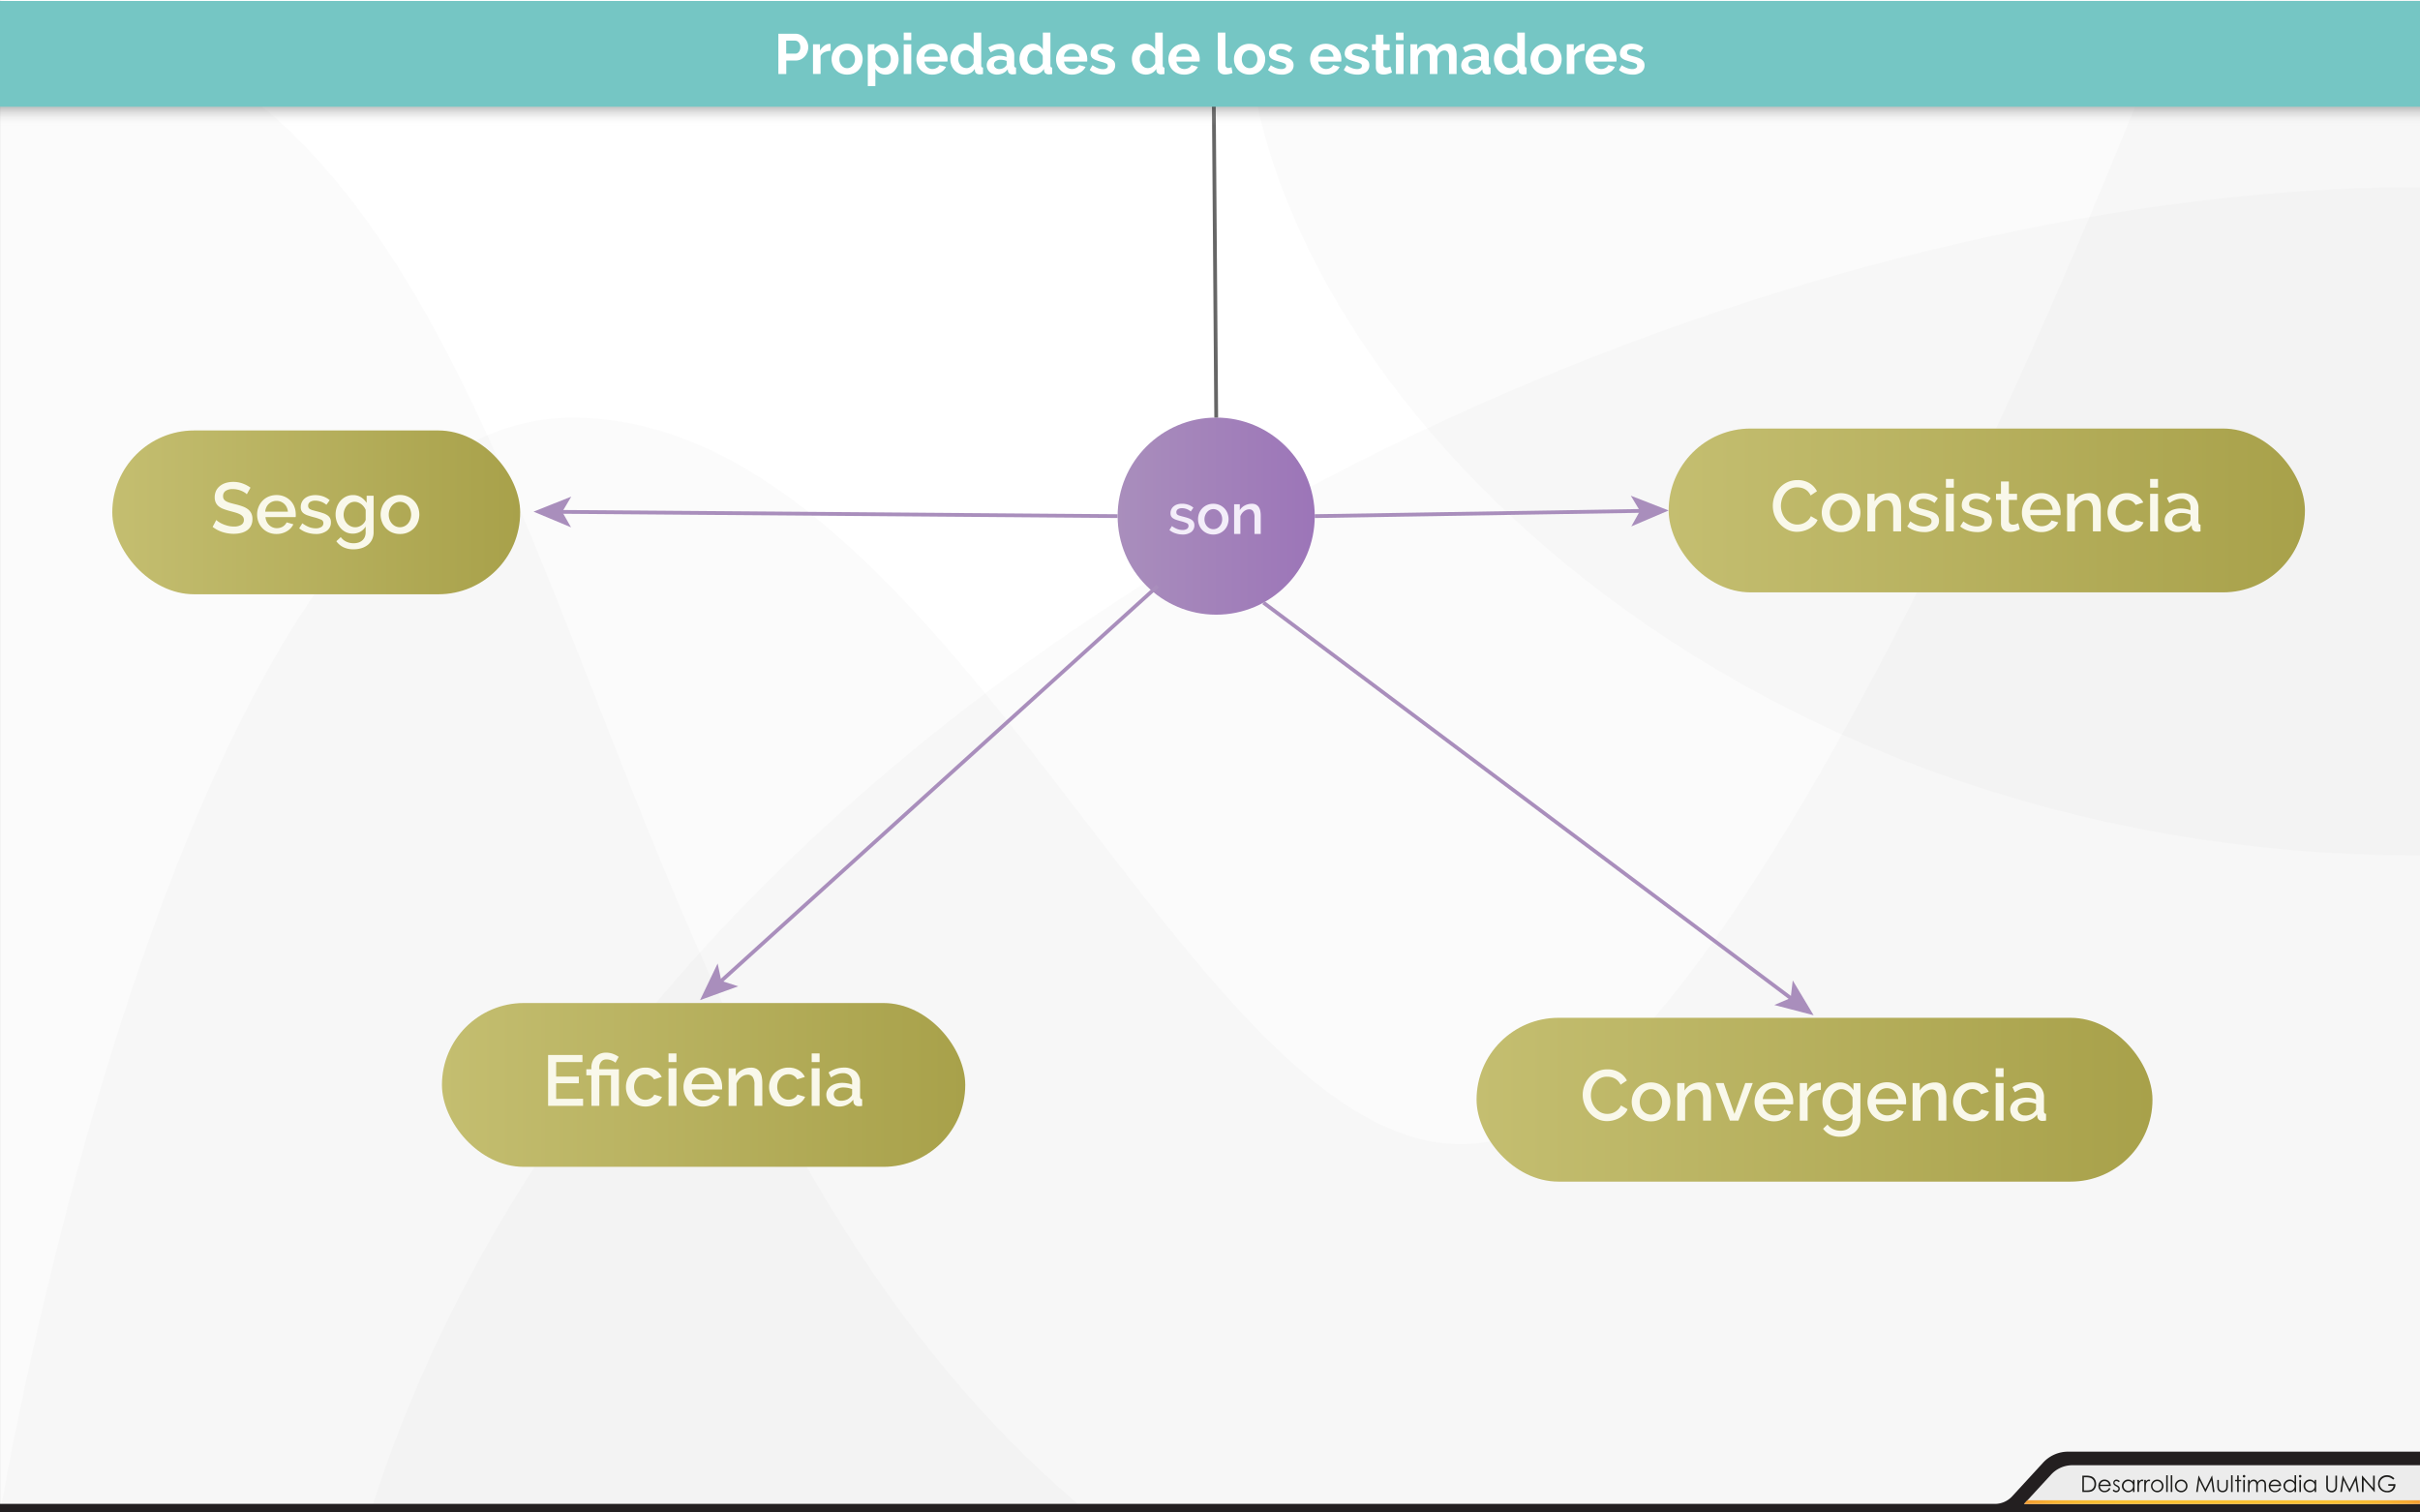<svg xmlns="http://www.w3.org/2000/svg" xmlns:xlink="http://www.w3.org/1999/xlink" viewBox="0 0 1280 800"><rect x="0" y="0" width="1280" height="800" fill="#808080" stroke="none"/><defs><linearGradient id="Degradado_sin_nombre_129" x1="59.39" y1="271" x2="275.14" y2="271" gradientUnits="userSpaceOnUse"><stop offset="0" stop-color="#c4be70"/><stop offset="1" stop-color="#a8a14a"/></linearGradient><linearGradient id="Degradado_sin_nombre_129-2" x1="233.76" y1="573.85" x2="510.54" y2="573.85" xlink:href="#Degradado_sin_nombre_129"/><linearGradient id="Degradado_sin_nombre_129-3" x1="780.99" y1="581.68" x2="1138.5" y2="581.68" xlink:href="#Degradado_sin_nombre_129"/><linearGradient id="Degradado_sin_nombre_129-4" x1="882.6" y1="270" x2="1219.13" y2="270" xlink:href="#Degradado_sin_nombre_129"/><linearGradient id="Degradado_sin_nombre_66" x1="591.14" y1="273" x2="695.39" y2="273" gradientUnits="userSpaceOnUse"><stop offset="0" stop-color="#a98ebc"/><stop offset="1" stop-color="#9c75b8"/></linearGradient><linearGradient id="Degradado_sin_nombre_26" x1="640" y1="56.5" x2="640" y2="66.5" gradientUnits="userSpaceOnUse"><stop offset="0" stop-color="#333"/><stop offset="1" stop-color="#fff" stop-opacity="0"/></linearGradient><linearGradient id="Degradado_sin_nombre_2" x1="1070.51" y1="794.52" x2="1279.97" y2="794.52" gradientUnits="userSpaceOnUse"><stop offset="0" stop-color="#f39d32"/><stop offset="0.03" stop-color="#f5a532"/><stop offset="0.08" stop-color="#f8b332"/><stop offset="0.15" stop-color="#f7bb32"/><stop offset="0.24" stop-color="#f9c032"/><stop offset="0.51" stop-color="#f9c032"/><stop offset="0.77" stop-color="#f9c032"/><stop offset="0.86" stop-color="#f7bb32"/><stop offset="0.92" stop-color="#f8b332"/><stop offset="0.98" stop-color="#f5a532"/><stop offset="1" stop-color="#f39d32"/></linearGradient></defs><title>graficos3</title><g style="isolation:isolate"><g id="fondo"><rect x="0.03" width="1280" height="800.5" style="fill:#fff"/><path d="M0,800.5S96,225,300,221,629,616,779,605,1151.2.5,1151.2.5L1280,0V795Z" style="fill:#4d4d4d;opacity:0.02;isolation:isolate"/><path d="M0,0C322,28,272,555,581,804.51,477,804.51,0,800,0,800Z" style="fill:#4d4d4d;opacity:0.02;isolation:isolate"/><path d="M194,806C330,361,893,99,1280,99c0,96.44,0,696,0,696S458,806,194,806Z" style="fill:#4d4d4d;opacity:0.02;isolation:isolate"/><path d="M658.75.5c0,194.5,248.2,452,621.22,452C1280,313,1280,0,1280,0Z" style="fill:#4d4d4d;opacity:0.02;isolation:isolate"/></g><g id="contenido"><rect x="59.39" y="227.68" width="215.75" height="86.65" rx="43.32" ry="43.32" style="fill:url(#Degradado_sin_nombre_129)"/><path d="M130.55,261.44a5.83,5.83,0,0,0-1.1-.9,11.49,11.49,0,0,0-1.69-.89,11.32,11.32,0,0,0-2.13-.68,10.38,10.38,0,0,0-2.37-.27,6.46,6.46,0,0,0-4,1,3.26,3.26,0,0,0-1.27,2.73,3,3,0,0,0,.4,1.62,3.34,3.34,0,0,0,1.23,1.1,9.45,9.45,0,0,0,2.09.84c.84.24,1.81.5,2.93.77a32.83,32.83,0,0,1,3.7,1.11,10.48,10.48,0,0,1,2.79,1.48,6.09,6.09,0,0,1,1.77,2.14,6.94,6.94,0,0,1,.62,3.1,7.57,7.57,0,0,1-.77,3.53,6.64,6.64,0,0,1-2.13,2.42,9.32,9.32,0,0,1-3.14,1.36,16.16,16.16,0,0,1-3.83.44,19.18,19.18,0,0,1-6-.93,17,17,0,0,1-5.18-2.72l1.93-3.64a9.46,9.46,0,0,0,1.43,1.1,13.58,13.58,0,0,0,2.16,1.12,19.58,19.58,0,0,0,2.68.87,12.32,12.32,0,0,0,3,.36,7.24,7.24,0,0,0,3.88-.87A2.87,2.87,0,0,0,129,275a2.7,2.7,0,0,0-.52-1.71,4.34,4.34,0,0,0-1.46-1.2,12.69,12.69,0,0,0-2.32-.93c-.91-.28-2-.57-3.11-.87a34.42,34.42,0,0,1-3.52-1.12,8.74,8.74,0,0,1-2.48-1.43,5.56,5.56,0,0,1-1.5-2,6.33,6.33,0,0,1-.52-2.71,8,8,0,0,1,.76-3.52A7.67,7.67,0,0,1,116.4,257a9.17,9.17,0,0,1,3.1-1.58,13.66,13.66,0,0,1,3.87-.53,14.08,14.08,0,0,1,5.06.88,16.62,16.62,0,0,1,4.06,2.16Z" style="fill:#f9f8ea"/><path d="M146.28,282.44a10.66,10.66,0,0,1-4.22-.81,9.87,9.87,0,0,1-5.33-5.49,11,11,0,0,1,0-7.92,10.07,10.07,0,0,1,2.09-3.31,9.69,9.69,0,0,1,3.24-2.24,10.79,10.79,0,0,1,4.26-.82,10.11,10.11,0,0,1,7.41,3.06,9.67,9.67,0,0,1,2,3.23,10.73,10.73,0,0,1,.7,3.86,7.58,7.58,0,0,1,0,.85c0,.27,0,.49-.07.67H140.43a6.74,6.74,0,0,0,.63,2.39,6.16,6.16,0,0,0,1.33,1.84,5.83,5.83,0,0,0,4,1.62,6.55,6.55,0,0,0,1.65-.21,5.76,5.76,0,0,0,1.51-.61,5.43,5.43,0,0,0,1.21-1,4.65,4.65,0,0,0,.84-1.25l3.57,1a8.31,8.31,0,0,1-3.4,3.67A10.56,10.56,0,0,1,146.28,282.44Zm6-11.81a6.59,6.59,0,0,0-.63-2.32,5.89,5.89,0,0,0-1.31-1.8,5.73,5.73,0,0,0-1.86-1.16,6.06,6.06,0,0,0-2.24-.42,5.85,5.85,0,0,0-2.22.42,5.91,5.91,0,0,0-1.85,1.16,5.68,5.68,0,0,0-1.29,1.8,6.78,6.78,0,0,0-.6,2.32Z" style="fill:#f9f8ea"/><path d="M167.1,282.44a15.45,15.45,0,0,1-4.77-.77,12,12,0,0,1-4.08-2.23l1.67-2.66a15.08,15.08,0,0,0,3.53,2,10,10,0,0,0,3.57.66,5.24,5.24,0,0,0,2.94-.72,2.3,2.3,0,0,0,1.09-2.05,1.91,1.91,0,0,0-1.22-1.82,24.72,24.72,0,0,0-3.8-1.26c-1.24-.32-2.3-.64-3.19-.95a7.9,7.9,0,0,1-2.16-1.06,3.66,3.66,0,0,1-1.22-1.4,4.57,4.57,0,0,1-.38-1.94,6,6,0,0,1,.59-2.7,5.81,5.81,0,0,1,1.63-2,7.35,7.35,0,0,1,2.45-1.24,10.59,10.59,0,0,1,3-.42,12.34,12.34,0,0,1,4.18.69,10.77,10.77,0,0,1,3.46,2L172.64,267a9.3,9.3,0,0,0-5.89-2.2,5,5,0,0,0-2.67.66,2.31,2.31,0,0,0-1.09,2.11,2.15,2.15,0,0,0,.23,1,1.9,1.9,0,0,0,.74.72,6.6,6.6,0,0,0,1.33.55c.55.16,1.22.35,2,.55,1.34.33,2.5.66,3.47,1a9.17,9.17,0,0,1,2.41,1.16,4.3,4.3,0,0,1,1.41,1.55,4.74,4.74,0,0,1,.45,2.15,5.37,5.37,0,0,1-2.14,4.5A9.35,9.35,0,0,1,167.1,282.44Z" style="fill:#f9f8ea"/><path d="M186.59,282.25a8.32,8.32,0,0,1-3.69-.81,8.93,8.93,0,0,1-2.87-2.23,10.29,10.29,0,0,1-1.86-3.22,11.23,11.23,0,0,1-.66-3.84,11.57,11.57,0,0,1,.68-4,10.37,10.37,0,0,1,1.9-3.27,9.18,9.18,0,0,1,2.91-2.2,8.51,8.51,0,0,1,3.74-.82,7.67,7.67,0,0,1,4.19,1.14,9.63,9.63,0,0,1,3,3V262.2h3.68v19.29a8.67,8.67,0,0,1-.8,3.84,8.08,8.08,0,0,1-2.22,2.83,10.16,10.16,0,0,1-3.36,1.77,14.08,14.08,0,0,1-4.18.61,12,12,0,0,1-5.49-1.13,10.21,10.21,0,0,1-3.66-3.13l2.35-2.2a7.41,7.41,0,0,0,2.94,2.43,9.05,9.05,0,0,0,3.86.83,8.53,8.53,0,0,0,2.45-.34,5.7,5.7,0,0,0,2-1.06,5.05,5.05,0,0,0,1.39-1.82,6.23,6.23,0,0,0,.51-2.63v-3a7.31,7.31,0,0,1-2.92,2.81A8.22,8.22,0,0,1,186.59,282.25Zm1.36-3.38a5.15,5.15,0,0,0,1.83-.32,6.76,6.76,0,0,0,1.61-.87,6.32,6.32,0,0,0,1.27-1.26,4.43,4.43,0,0,0,.76-1.5v-5.2a6.71,6.71,0,0,0-1-1.73,6.79,6.79,0,0,0-1.38-1.35,6.61,6.61,0,0,0-1.65-.89,5,5,0,0,0-1.75-.32,5.07,5.07,0,0,0-2.45.58,6,6,0,0,0-1.84,1.56,7.46,7.46,0,0,0-1.18,2.19,7.59,7.59,0,0,0-.42,2.5,6.87,6.87,0,0,0,.48,2.57,6.54,6.54,0,0,0,1.31,2.09,6.28,6.28,0,0,0,1.95,1.42A5.59,5.59,0,0,0,188,278.87Z" style="fill:#f9f8ea"/><path d="M211.54,282.44a10.24,10.24,0,0,1-4.23-.83,9.7,9.7,0,0,1-5.26-5.53,10.94,10.94,0,0,1,0-7.86,9.67,9.67,0,0,1,2.07-3.29,10,10,0,0,1,3.22-2.24A10.39,10.39,0,0,1,219,264.93a9.67,9.67,0,0,1,2.07,3.29,11.09,11.09,0,0,1,0,7.86,9.77,9.77,0,0,1-2.07,3.29,10.32,10.32,0,0,1-3.23,2.24A10.16,10.16,0,0,1,211.54,282.44Zm-5.92-10.25a7.62,7.62,0,0,0,.45,2.66,6.5,6.5,0,0,0,1.26,2.1,5.67,5.67,0,0,0,1.88,1.41,5.6,5.6,0,0,0,4.67,0,5.81,5.81,0,0,0,1.88-1.42,6.84,6.84,0,0,0,1.25-2.13,7.86,7.86,0,0,0,0-5.3,6.83,6.83,0,0,0-1.25-2.15,5.67,5.67,0,0,0-1.88-1.42,5.41,5.41,0,0,0-2.34-.51,5.1,5.1,0,0,0-2.3.53,6,6,0,0,0-1.88,1.44,7.28,7.28,0,0,0-1.74,4.79Z" style="fill:#f9f8ea"/><rect x="233.76" y="530.53" width="276.79" height="86.65" rx="43.32" ry="43.32" style="fill:url(#Degradado_sin_nombre_129-2)"/><path d="M308.41,581.16v3.76h-18.5V558h18.16v3.76H294.16v7.67h12v3.54h-12v8.24Z" style="fill:#f9f8ea"/><path d="M312.78,568.77h-2.66v-3.23h2.66v-.79a9,9,0,0,1,.49-3,7.31,7.31,0,0,1,1.48-2.53,7.43,7.43,0,0,1,2.41-1.77,7.85,7.85,0,0,1,3.33-.66,10.44,10.44,0,0,1,3.84.66,15.1,15.1,0,0,1,2.92,1.54l-1.71,3.12a7.51,7.51,0,0,0-4.79-1.75,3.84,3.84,0,0,0-1.71.36,3.18,3.18,0,0,0-1.17,1,4.31,4.31,0,0,0-.69,1.37,5.38,5.38,0,0,0-.22,1.55v.91h10.4v19.38h-4.17V568.77H317v16.15h-4.18Z" style="fill:#f9f8ea"/><path d="M331.09,575a10.82,10.82,0,0,1,.72-4,9.65,9.65,0,0,1,5.32-5.49,10.53,10.53,0,0,1,4.25-.82,10,10,0,0,1,5.3,1.35,8.5,8.5,0,0,1,3.32,3.59l-4.06,1.29a5.23,5.23,0,0,0-4.63-2.66,5.54,5.54,0,0,0-4.22,1.88,6.63,6.63,0,0,0-1.25,2.11,8,8,0,0,0,0,5.37,6.83,6.83,0,0,0,1.3,2.15,5.81,5.81,0,0,0,1.89,1.42,5.23,5.23,0,0,0,2.3.52,5.78,5.78,0,0,0,2.91-.8,5.28,5.28,0,0,0,1.1-.87,3.24,3.24,0,0,0,.7-1.07l4.11,1.22a8.13,8.13,0,0,1-3.31,3.66,11.09,11.09,0,0,1-9.68.59,9.78,9.78,0,0,1-3.25-2.26,10.15,10.15,0,0,1-2.09-3.28A10.47,10.47,0,0,1,331.09,575Z" style="fill:#f9f8ea"/><path d="M353.61,561.78v-4.59h4.18v4.59Zm0,23.14V565.05h4.18v19.87Z" style="fill:#f9f8ea"/><path d="M371.81,585.3a10.49,10.49,0,0,1-4.22-.82,9.78,9.78,0,0,1-3.25-2.22,10.33,10.33,0,0,1-2.09-3.27,10.63,10.63,0,0,1-.74-4,10.85,10.85,0,0,1,.74-4,10.47,10.47,0,0,1,2.09-3.3,9.68,9.68,0,0,1,3.25-2.24,10.61,10.61,0,0,1,4.26-.82,10.31,10.31,0,0,1,4.19.83,9.87,9.87,0,0,1,3.21,2.23,9.44,9.44,0,0,1,2,3.23,10.64,10.64,0,0,1,.7,3.85,7.76,7.76,0,0,1,0,.86c0,.26-.05.48-.07.66H366a6.63,6.63,0,0,0,.63,2.39,6.2,6.2,0,0,0,1.33,1.85,5.53,5.53,0,0,0,1.86,1.19,5.75,5.75,0,0,0,2.18.42,6.55,6.55,0,0,0,1.65-.21,5.88,5.88,0,0,0,1.5-.6,5.49,5.49,0,0,0,1.22-1,4.78,4.78,0,0,0,.84-1.26l3.57,1a8.34,8.34,0,0,1-3.4,3.66A10.57,10.57,0,0,1,371.81,585.3Zm6-11.82a6.82,6.82,0,0,0-.63-2.31,6.06,6.06,0,0,0-1.31-1.81,5.91,5.91,0,0,0-1.86-1.16,6.27,6.27,0,0,0-2.24-.41,5.92,5.92,0,0,0-4.07,1.57,5.83,5.83,0,0,0-1.29,1.81,7,7,0,0,0-.61,2.31Z" style="fill:#f9f8ea"/><path d="M403.22,584.92h-4.17V573.79a7.18,7.18,0,0,0-.9-4.08,3,3,0,0,0-2.64-1.28,5.37,5.37,0,0,0-1.82.34,6.61,6.61,0,0,0-1.71,1,7.4,7.4,0,0,0-1.42,1.48,6.84,6.84,0,0,0-1,1.88v11.82h-4.18V565.05h3.8v4a8.08,8.08,0,0,1,3.3-3.17,10,10,0,0,1,4.79-1.16,5.77,5.77,0,0,1,2.92.65,4.85,4.85,0,0,1,1.81,1.76,7.88,7.88,0,0,1,.93,2.59,17,17,0,0,1,.26,3.09Z" style="fill:#f9f8ea"/><path d="M406.79,575a10.83,10.83,0,0,1,.73-4,9.65,9.65,0,0,1,5.32-5.49,10.53,10.53,0,0,1,4.25-.82,10,10,0,0,1,5.3,1.35,8.5,8.5,0,0,1,3.32,3.59l-4.06,1.29a5.22,5.22,0,0,0-1.94-2,5.28,5.28,0,0,0-2.7-.7,5.54,5.54,0,0,0-4.21,1.88,6.65,6.65,0,0,0-1.26,2.11,7.72,7.72,0,0,0-.45,2.7,7.49,7.49,0,0,0,.47,2.67,7,7,0,0,0,1.29,2.15,6,6,0,0,0,1.9,1.42,5.2,5.2,0,0,0,2.3.52,5.68,5.68,0,0,0,1.52-.21,5.59,5.59,0,0,0,1.39-.59,5.28,5.28,0,0,0,1.1-.87,3.24,3.24,0,0,0,.7-1.07l4.1,1.22a8.1,8.1,0,0,1-3.3,3.66,11.11,11.11,0,0,1-9.69.59,9.74,9.74,0,0,1-3.24-2.26,10.15,10.15,0,0,1-2.09-3.28A10.47,10.47,0,0,1,406.79,575Z" style="fill:#f9f8ea"/><path d="M429.32,561.78v-4.59h4.18v4.59Zm0,23.14V565.05h4.18v19.87Z" style="fill:#f9f8ea"/><path d="M443.79,585.3a7.28,7.28,0,0,1-2.67-.48,6.21,6.21,0,0,1-2.13-1.31,6,6,0,0,1-1.92-4.44,5.28,5.28,0,0,1,.61-2.55,5.87,5.87,0,0,1,1.73-2,8.14,8.14,0,0,1,2.66-1.29,11.65,11.65,0,0,1,3.4-.46,15.1,15.1,0,0,1,2.77.25,13.64,13.64,0,0,1,2.47.66v-1.37a4.62,4.62,0,0,0-1.25-3.43,4.91,4.91,0,0,0-3.61-1.24,8.78,8.78,0,0,0-3.14.59,16.12,16.12,0,0,0-3.17,1.69l-1.29-2.66a14.09,14.09,0,0,1,8-2.58,9.12,9.12,0,0,1,6.38,2.09,7.72,7.72,0,0,1,2.28,6V580c0,.89.36,1.34,1.1,1.37v3.57c-.41.08-.76.12-1.05.15a8.19,8.19,0,0,1-.85,0,2.66,2.66,0,0,1-1.88-.61,2.59,2.59,0,0,1-.82-1.56l-.11-1.25a8.81,8.81,0,0,1-3.29,2.68A9.63,9.63,0,0,1,443.79,585.3Zm1.14-3.08a7.45,7.45,0,0,0,2.87-.55,5,5,0,0,0,2.11-1.54,1.91,1.91,0,0,0,.8-1.44v-2.62a12.33,12.33,0,0,0-2.26-.65,12.7,12.7,0,0,0-2.34-.23,6.42,6.42,0,0,0-3.66,1,3,3,0,0,0-1.43,2.57,3.24,3.24,0,0,0,1.1,2.48A4,4,0,0,0,444.93,582.22Z" style="fill:#f9f8ea"/><rect x="780.99" y="538.35" width="357.51" height="86.65" rx="43.32" ry="43.32" style="fill:url(#Degradado_sin_nombre_129-3)"/><path d="M837.14,579.07a14.24,14.24,0,0,1,.87-4.85,13.3,13.3,0,0,1,2.57-4.33,12.93,12.93,0,0,1,4.12-3.1,12.52,12.52,0,0,1,5.51-1.17,11.68,11.68,0,0,1,6.3,1.63,10.55,10.55,0,0,1,4,4.26l-3.34,2.24a7.57,7.57,0,0,0-1.37-2,6.5,6.5,0,0,0-1.75-1.33,7.51,7.51,0,0,0-2-.71,9.89,9.89,0,0,0-2-.21,7.74,7.74,0,0,0-3.72.86,8.25,8.25,0,0,0-2.68,2.26,10.26,10.26,0,0,0-1.63,3.15,11.51,11.51,0,0,0-.55,3.5,11,11,0,0,0,.64,3.76,10.21,10.21,0,0,0,1.81,3.15,9,9,0,0,0,2.75,2.19,7.64,7.64,0,0,0,3.5.81,9.06,9.06,0,0,0,2-.24,7.54,7.54,0,0,0,2-.8A8.14,8.14,0,0,0,856,586.7a7.23,7.23,0,0,0,1.35-2l3.53,2a8.32,8.32,0,0,1-1.82,2.68,12.27,12.27,0,0,1-2.66,2,13.71,13.71,0,0,1-3.14,1.21A13.1,13.1,0,0,1,850,593a11.21,11.21,0,0,1-5.21-1.22,13.55,13.55,0,0,1-4.06-3.17,14.46,14.46,0,0,1-2.66-4.44A14,14,0,0,1,837.14,579.07Z" style="fill:#f9f8ea"/><path d="M873.23,593.12a10.45,10.45,0,0,1-4.24-.83,10,10,0,0,1-3.21-2.25,9.74,9.74,0,0,1-2-3.28,11.11,11.11,0,0,1,0-7.87,9.73,9.73,0,0,1,2.07-3.28,9.89,9.89,0,0,1,3.23-2.24,10.9,10.9,0,0,1,8.39,0,9.89,9.89,0,0,1,3.23,2.24,9.73,9.73,0,0,1,2.07,3.28,11.11,11.11,0,0,1,0,7.87,9.63,9.63,0,0,1-2.07,3.28,10.07,10.07,0,0,1-3.23,2.25A10.31,10.31,0,0,1,873.23,593.12Zm-5.93-10.26a7.58,7.58,0,0,0,.45,2.66,6.73,6.73,0,0,0,1.26,2.11,5.78,5.78,0,0,0,1.88,1.41,5.6,5.6,0,0,0,4.67,0,5.7,5.7,0,0,0,1.88-1.43,7,7,0,0,0,1.26-2.12,8,8,0,0,0,0-5.3,6.93,6.93,0,0,0-1.26-2.15,5.67,5.67,0,0,0-1.88-1.42,5.26,5.26,0,0,0-2.33-.52,5.21,5.21,0,0,0-2.3.53,6,6,0,0,0-1.88,1.45,7,7,0,0,0-1.28,2.14A7.49,7.49,0,0,0,867.3,582.86Z" style="fill:#f9f8ea"/><path d="M905,592.74H900.8V581.61a7.22,7.22,0,0,0-.89-4.08,3,3,0,0,0-2.64-1.28,5.11,5.11,0,0,0-1.82.35,6.08,6.08,0,0,0-1.71,1,7.45,7.45,0,0,0-1.43,1.48,7,7,0,0,0-1,1.88v11.81h-4.17V572.87H891v4a8.1,8.1,0,0,1,3.31-3.17,10,10,0,0,1,4.79-1.16,5.87,5.87,0,0,1,2.92.65,4.93,4.93,0,0,1,1.81,1.76,7.88,7.88,0,0,1,.93,2.59,17.88,17.88,0,0,1,.26,3.09Z" style="fill:#f9f8ea"/><path d="M915,592.74l-7.59-19.87h4.29l5.7,16.34,5.73-16.34h3.95l-7.59,19.87Z" style="fill:#f9f8ea"/><path d="M938.34,593.12a10.49,10.49,0,0,1-4.22-.82,9.68,9.68,0,0,1-3.25-2.22,10,10,0,0,1-2.09-3.26,10.72,10.72,0,0,1-.74-4,10.85,10.85,0,0,1,.74-4,10.3,10.3,0,0,1,2.09-3.3,9.59,9.59,0,0,1,3.25-2.24,10.58,10.58,0,0,1,4.26-.82,10.15,10.15,0,0,1,4.19.84,9.85,9.85,0,0,1,3.21,2.22,9.27,9.27,0,0,1,2,3.23,10.69,10.69,0,0,1,.71,3.85c0,.31,0,.59,0,.86s-.05.49-.08.66H932.49a6.73,6.73,0,0,0,.62,2.4,6.53,6.53,0,0,0,1.33,1.84,5.94,5.94,0,0,0,1.86,1.2,5.83,5.83,0,0,0,2.19.41,6.61,6.61,0,0,0,1.65-.21,5.47,5.47,0,0,0,2.72-1.57,4.51,4.51,0,0,0,.83-1.26l3.57,1a8.2,8.2,0,0,1-3.4,3.67A10.5,10.5,0,0,1,938.34,593.12Zm6-11.81a6.81,6.81,0,0,0-.63-2.32,5.89,5.89,0,0,0-1.31-1.8,5.73,5.73,0,0,0-1.86-1.16,6.06,6.06,0,0,0-2.24-.42,5.94,5.94,0,0,0-2.23.42,5.86,5.86,0,0,0-1.84,1.16A5.68,5.68,0,0,0,933,579a7,7,0,0,0-.61,2.32Z" style="fill:#f9f8ea"/><path d="M963.1,576.48a9.43,9.43,0,0,0-4.31,1.12,6,6,0,0,0-2.68,3v12.16h-4.17V572.87h3.87v4.45a9.12,9.12,0,0,1,2.68-3.29,6.53,6.53,0,0,1,3.55-1.35h.63a2.63,2.63,0,0,1,.43,0Z" style="fill:#f9f8ea"/><path d="M973,592.93a8.25,8.25,0,0,1-3.69-.82,8.63,8.63,0,0,1-2.86-2.22,10.44,10.44,0,0,1-1.87-3.23,11.13,11.13,0,0,1-.66-3.83,11.77,11.77,0,0,1,.68-4,10.37,10.37,0,0,1,1.9-3.27,9,9,0,0,1,2.91-2.2,8.41,8.41,0,0,1,3.74-.82,7.68,7.68,0,0,1,4.2,1.14,9.67,9.67,0,0,1,3,3v-3.76H984v19.3a8.84,8.84,0,0,1-.8,3.84,8.08,8.08,0,0,1-2.22,2.83,9.92,9.92,0,0,1-3.37,1.76,13.71,13.71,0,0,1-4.18.61,11.88,11.88,0,0,1-5.48-1.12,10.43,10.43,0,0,1-3.67-3.13l2.35-2.21a7.38,7.38,0,0,0,3,2.44,9.16,9.16,0,0,0,3.85.83,8.48,8.48,0,0,0,2.45-.34,5.67,5.67,0,0,0,2-1.06,5.18,5.18,0,0,0,1.38-1.83,6,6,0,0,0,.52-2.62v-3a7.2,7.2,0,0,1-2.93,2.81A8.2,8.2,0,0,1,973,592.93Zm1.37-3.38a5.32,5.32,0,0,0,1.82-.32,6.45,6.45,0,0,0,1.61-.88,6.08,6.08,0,0,0,1.28-1.25,4.62,4.62,0,0,0,.76-1.5v-5.2a7.34,7.34,0,0,0-1-1.73,7.1,7.1,0,0,0-1.39-1.35,6.61,6.61,0,0,0-1.65-.89,4.89,4.89,0,0,0-1.75-.33,5.07,5.07,0,0,0-2.45.59,5.87,5.87,0,0,0-1.84,1.56,7.28,7.28,0,0,0-1.18,2.18,7.64,7.64,0,0,0-.42,2.51,6.78,6.78,0,0,0,.48,2.56,6.47,6.47,0,0,0,3.27,3.52A5.67,5.67,0,0,0,974.39,589.55Z" style="fill:#f9f8ea"/><path d="M998.05,593.12a10.44,10.44,0,0,1-4.21-.82,9.68,9.68,0,0,1-3.25-2.22,9.85,9.85,0,0,1-2.09-3.26,10.72,10.72,0,0,1-.74-4,10.85,10.85,0,0,1,.74-4,10.13,10.13,0,0,1,2.09-3.3,9.59,9.59,0,0,1,3.25-2.24,10.53,10.53,0,0,1,4.25-.82,10.11,10.11,0,0,1,7.41,3.06,9.57,9.57,0,0,1,2,3.23,10.68,10.68,0,0,1,.7,3.85c0,.31,0,.59,0,.86s-.05.49-.08.66H992.2a7,7,0,0,0,.63,2.4,6.16,6.16,0,0,0,1.33,1.84,5.72,5.72,0,0,0,1.86,1.2,5.83,5.83,0,0,0,2.19.41,6.67,6.67,0,0,0,1.65-.21,5.81,5.81,0,0,0,1.5-.6,5.43,5.43,0,0,0,1.21-1,4.34,4.34,0,0,0,.84-1.26l3.57,1a8.25,8.25,0,0,1-3.4,3.67A10.51,10.51,0,0,1,998.05,593.12Zm6-11.81a6.58,6.58,0,0,0-.62-2.32,5.76,5.76,0,0,0-3.18-3,6,6,0,0,0-2.24-.42,5.92,5.92,0,0,0-2.22.42,5.75,5.75,0,0,0-1.84,1.16,5.68,5.68,0,0,0-1.29,1.8,7,7,0,0,0-.61,2.32Z" style="fill:#f9f8ea"/><path d="M1029.47,592.74h-4.18V581.61a7.3,7.3,0,0,0-.89-4.08,3,3,0,0,0-2.64-1.28,5.16,5.16,0,0,0-1.83.35,6.37,6.37,0,0,0-1.71,1,7.41,7.41,0,0,0-1.42,1.48,6.71,6.71,0,0,0-1,1.88v11.81h-4.18V572.87h3.8v4a8,8,0,0,1,3.31-3.17,10,10,0,0,1,4.78-1.16,5.91,5.91,0,0,1,2.93.65,4.83,4.83,0,0,1,1.8,1.76,7.66,7.66,0,0,1,.93,2.59,16.93,16.93,0,0,1,.27,3.09Z" style="fill:#f9f8ea"/><path d="M1033,582.79a10.86,10.86,0,0,1,.72-3.95,9.78,9.78,0,0,1,2.07-3.27,9.68,9.68,0,0,1,3.25-2.22,10.53,10.53,0,0,1,4.25-.82,10,10,0,0,1,5.3,1.35,8.64,8.64,0,0,1,3.33,3.59l-4.07,1.29a5.24,5.24,0,0,0-1.93-2,5.31,5.31,0,0,0-2.7-.71,5.55,5.55,0,0,0-2.34.5A5.69,5.69,0,0,0,1039,578a6.63,6.63,0,0,0-1.25,2.11,7.5,7.5,0,0,0-.46,2.7,7.37,7.37,0,0,0,.48,2.68,6.69,6.69,0,0,0,1.29,2.14A5.88,5.88,0,0,0,1041,589a5.3,5.3,0,0,0,2.3.51,5.74,5.74,0,0,0,1.52-.21,5.32,5.32,0,0,0,1.38-.59,5,5,0,0,0,1.1-.87,3.4,3.4,0,0,0,.71-1.06l4.1,1.21a8.1,8.1,0,0,1-3.31,3.67,10.2,10.2,0,0,1-5.47,1.42,10.44,10.44,0,0,1-4.21-.83,10.08,10.08,0,0,1-3.25-2.26,10.19,10.19,0,0,1-2.09-3.29A10.67,10.67,0,0,1,1033,582.79Z" style="fill:#f9f8ea"/><path d="M1055.57,569.61V565h4.17v4.6Zm0,23.13V572.87h4.17v19.87Z" style="fill:#f9f8ea"/><path d="M1070,593.12a7.55,7.55,0,0,1-2.68-.47,6.75,6.75,0,0,1-2.13-1.31,6.19,6.19,0,0,1-1.4-2,6,6,0,0,1-.52-2.47,5.36,5.36,0,0,1,.61-2.54,6,6,0,0,1,1.73-2,8.24,8.24,0,0,1,2.66-1.29,12.1,12.1,0,0,1,3.4-.46,15.94,15.94,0,0,1,2.77.25,14.25,14.25,0,0,1,2.47.67v-1.37a4.63,4.63,0,0,0-1.25-3.44,5,5,0,0,0-3.61-1.23,8.72,8.72,0,0,0-3.13.58,16.44,16.44,0,0,0-3.18,1.69l-1.29-2.65a14.05,14.05,0,0,1,8-2.59,9.1,9.1,0,0,1,6.38,2.09,7.72,7.72,0,0,1,2.28,6v7.18c0,.89.37,1.35,1.1,1.37v3.57a9.88,9.88,0,0,1-1.9.19,2.68,2.68,0,0,1-1.88-.61,2.58,2.58,0,0,1-.81-1.55l-.12-1.26a8.78,8.78,0,0,1-3.28,2.68A9.69,9.69,0,0,1,1070,593.12Zm1.14-3.08a7.48,7.48,0,0,0,2.87-.55,4.87,4.87,0,0,0,2.1-1.53,1.92,1.92,0,0,0,.8-1.45v-2.62a13.17,13.17,0,0,0-2.26-.65,12.57,12.57,0,0,0-2.33-.22,6.36,6.36,0,0,0-3.67,1,3,3,0,0,0-1.42,2.56,3.21,3.21,0,0,0,1.1,2.49A4,4,0,0,0,1071.18,590Z" style="fill:#f9f8ea"/><rect x="882.6" y="226.67" width="336.54" height="86.65" rx="43.32" ry="43.32" style="fill:url(#Degradado_sin_nombre_129-4)"/><path d="M937.7,267.38a14,14,0,0,1,.88-4.84,13.27,13.27,0,0,1,2.56-4.33,13,13,0,0,1,4.12-3.1,12.55,12.55,0,0,1,5.51-1.17,11.69,11.69,0,0,1,6.31,1.63,10.69,10.69,0,0,1,3.95,4.26l-3.35,2.24a7.55,7.55,0,0,0-1.36-2.05,6.65,6.65,0,0,0-1.75-1.33,7.44,7.44,0,0,0-2-.71,9.79,9.79,0,0,0-2-.21,7.74,7.74,0,0,0-3.72.86,8.15,8.15,0,0,0-2.68,2.26,10.28,10.28,0,0,0-1.64,3.15,11.83,11.83,0,0,0-.55,3.5,11,11,0,0,0,.65,3.76,10.19,10.19,0,0,0,1.8,3.15,8.86,8.86,0,0,0,2.76,2.18,7.48,7.48,0,0,0,3.49.82,8.48,8.48,0,0,0,2-.25,7.71,7.71,0,0,0,2-.79,8.08,8.08,0,0,0,1.78-1.39,6.82,6.82,0,0,0,1.35-2l3.54,2a8.35,8.35,0,0,1-1.83,2.68,11.47,11.47,0,0,1-2.66,1.95,13.38,13.38,0,0,1-3.13,1.22,13.18,13.18,0,0,1-3.25.42,11.16,11.16,0,0,1-5.2-1.22,13.59,13.59,0,0,1-4.07-3.17,14.66,14.66,0,0,1-2.66-4.44A14.2,14.2,0,0,1,937.7,267.38Z" style="fill:#f9f8ea"/><path d="M973.79,281.44a10.24,10.24,0,0,1-4.23-.84,9.75,9.75,0,0,1-3.22-2.24,9.9,9.9,0,0,1-2.05-3.28,11.11,11.11,0,0,1,0-7.87,9.73,9.73,0,0,1,2.07-3.28,10,10,0,0,1,3.23-2.24,10.92,10.92,0,0,1,8.4,0,10,10,0,0,1,3.23,2.24,9.73,9.73,0,0,1,2.07,3.28,11.11,11.11,0,0,1,0,7.87,9.63,9.63,0,0,1-2.07,3.28A10,10,0,0,1,978,280.6,10.16,10.16,0,0,1,973.79,281.44Zm-5.93-10.26a7.58,7.58,0,0,0,.46,2.66,6.52,6.52,0,0,0,1.25,2.11,6,6,0,0,0,1.88,1.41,5.47,5.47,0,0,0,2.34.51,5.41,5.41,0,0,0,2.34-.51,5.84,5.84,0,0,0,1.88-1.43,6.73,6.73,0,0,0,1.25-2.13,7.83,7.83,0,0,0,0-5.29,6.72,6.72,0,0,0-1.25-2.15,5.84,5.84,0,0,0-1.88-1.43,5.41,5.41,0,0,0-2.34-.51,5.21,5.21,0,0,0-2.3.53,6,6,0,0,0-1.88,1.45,7.1,7.1,0,0,0-1.27,2.14A7.27,7.27,0,0,0,967.86,271.18Z" style="fill:#f9f8ea"/><path d="M1005.55,281.06h-4.18V269.93a7.3,7.3,0,0,0-.89-4.08,3,3,0,0,0-2.64-1.28,5.16,5.16,0,0,0-1.83.35,6.61,6.61,0,0,0-1.71,1,7.75,7.75,0,0,0-1.42,1.49,6.71,6.71,0,0,0-1,1.88v11.81h-4.18V261.19h3.8v4a8,8,0,0,1,3.31-3.17,10,10,0,0,1,4.78-1.16,5.91,5.91,0,0,1,2.93.65,4.83,4.83,0,0,1,1.8,1.76,7.88,7.88,0,0,1,.93,2.59,16.93,16.93,0,0,1,.27,3.09Z" style="fill:#f9f8ea"/><path d="M1017.63,281.44a15.17,15.17,0,0,1-4.77-.78,12.15,12.15,0,0,1-4.08-2.22l1.67-2.66a15.84,15.84,0,0,0,3.53,2,10.07,10.07,0,0,0,3.57.66,5.3,5.3,0,0,0,3-.72,2.32,2.32,0,0,0,1.08-2.05,1.91,1.91,0,0,0-1.22-1.83,24.55,24.55,0,0,0-3.8-1.25c-1.24-.33-2.3-.64-3.19-.95a8.2,8.2,0,0,1-2.16-1.06,3.85,3.85,0,0,1-1.22-1.41,4.53,4.53,0,0,1-.38-1.94,6,6,0,0,1,.59-2.69,5.76,5.76,0,0,1,1.64-2,7.33,7.33,0,0,1,2.45-1.23,10.52,10.52,0,0,1,3-.42,12.59,12.59,0,0,1,4.18.68,11,11,0,0,1,3.46,2l-1.79,2.51a9.29,9.29,0,0,0-5.88-2.21,5,5,0,0,0-2.68.67,2.28,2.28,0,0,0-1.08,2.11,2.14,2.14,0,0,0,.22,1,2,2,0,0,0,.74.72,6.25,6.25,0,0,0,1.33.56c.55.16,1.22.34,2,.55,1.34.33,2.5.66,3.47,1a9.5,9.5,0,0,1,2.41,1.16,4.32,4.32,0,0,1,1.41,1.56,4.74,4.74,0,0,1,.46,2.15,5.38,5.38,0,0,1-2.15,4.5A9.35,9.35,0,0,1,1017.63,281.44Z" style="fill:#f9f8ea"/><path d="M1029.25,257.93v-4.6h4.18v4.6Zm0,23.13V261.19h4.18v19.87Z" style="fill:#f9f8ea"/><path d="M1045.66,281.44a15.27,15.27,0,0,1-4.77-.78,12.15,12.15,0,0,1-4.08-2.22l1.67-2.66a15.68,15.68,0,0,0,3.54,2,10,10,0,0,0,3.57.66,5.24,5.24,0,0,0,2.94-.72,2.32,2.32,0,0,0,1.08-2.05,1.9,1.9,0,0,0-1.21-1.83,24.93,24.93,0,0,0-3.8-1.25c-1.24-.33-2.31-.64-3.19-.95a8.28,8.28,0,0,1-2.17-1.06,3.81,3.81,0,0,1-1.21-1.41,4.39,4.39,0,0,1-.38-1.94,5.82,5.82,0,0,1,.59-2.69,5.74,5.74,0,0,1,1.63-2,7.43,7.43,0,0,1,2.45-1.23,10.59,10.59,0,0,1,3-.42,12.64,12.64,0,0,1,4.18.68,10.94,10.94,0,0,1,3.45,2l-1.78,2.51a9.32,9.32,0,0,0-5.89-2.21,5.07,5.07,0,0,0-2.68.67,2.28,2.28,0,0,0-1.08,2.11,2.13,2.13,0,0,0,.23,1,1.9,1.9,0,0,0,.74.72,5.84,5.84,0,0,0,1.33.56c.54.16,1.22.34,2,.55,1.34.33,2.5.66,3.48,1a9.67,9.67,0,0,1,2.41,1.16,4.38,4.38,0,0,1,1.4,1.56,4.61,4.61,0,0,1,.46,2.15,5.38,5.38,0,0,1-2.15,4.5A9.33,9.33,0,0,1,1045.66,281.44Z" style="fill:#f9f8ea"/><path d="M1068.34,280a20.42,20.42,0,0,1-2.2.86,9.24,9.24,0,0,1-3,.47,6.24,6.24,0,0,1-1.86-.26,4.43,4.43,0,0,1-1.54-.8,3.61,3.61,0,0,1-1-1.39,5.14,5.14,0,0,1-.38-2.07V264.42h-2.62v-3.23h2.62v-6.53h4.18v6.53h4.33v3.23h-4.33v11.09a2,2,0,0,0,.67,1.54,2.23,2.23,0,0,0,1.46.48,4.5,4.5,0,0,0,1.67-.31c.53-.2.92-.36,1.18-.49Z" style="fill:#f9f8ea"/><path d="M1079.74,281.44a10.49,10.49,0,0,1-4.22-.82,9.68,9.68,0,0,1-3.25-2.22,10.05,10.05,0,0,1-2.09-3.27,10.63,10.63,0,0,1-.74-3.95,10.85,10.85,0,0,1,.74-4,10.3,10.3,0,0,1,2.09-3.3,9.59,9.59,0,0,1,3.25-2.24,10.58,10.58,0,0,1,4.26-.82,10.15,10.15,0,0,1,4.19.84,9.7,9.7,0,0,1,3.21,2.22,9.27,9.27,0,0,1,2,3.23,10.69,10.69,0,0,1,.71,3.85c0,.31,0,.59,0,.86s-.05.49-.08.66h-15.91a6.73,6.73,0,0,0,.62,2.4,6.53,6.53,0,0,0,1.33,1.84,5.94,5.94,0,0,0,1.86,1.2,6,6,0,0,0,2.19.41,6.55,6.55,0,0,0,1.65-.21,5.47,5.47,0,0,0,2.72-1.57,4.51,4.51,0,0,0,.83-1.26l3.57,1a8.25,8.25,0,0,1-3.4,3.67A10.5,10.5,0,0,1,1079.74,281.44Zm6-11.81a6.81,6.81,0,0,0-.63-2.32,6.06,6.06,0,0,0-1.31-1.81,5.71,5.71,0,0,0-1.86-1.15,6.06,6.06,0,0,0-2.24-.42,5.94,5.94,0,0,0-2.23.42,5.62,5.62,0,0,0-3.13,3,7,7,0,0,0-.61,2.32Z" style="fill:#f9f8ea"/><path d="M1111.15,281.06H1107V269.93a7.22,7.22,0,0,0-.89-4.08,3,3,0,0,0-2.64-1.28,5.11,5.11,0,0,0-1.82.35,6.3,6.3,0,0,0-1.71,1,7.79,7.79,0,0,0-1.43,1.49,7,7,0,0,0-1,1.88v11.81h-4.17V261.19h3.79v4a8.1,8.1,0,0,1,3.31-3.17,10,10,0,0,1,4.79-1.16,5.87,5.87,0,0,1,2.92.65,4.93,4.93,0,0,1,1.81,1.76,7.88,7.88,0,0,1,.93,2.59,17.88,17.88,0,0,1,.26,3.09Z" style="fill:#f9f8ea"/><path d="M1114.72,271.11a10.66,10.66,0,0,1,.73-3.95,9.78,9.78,0,0,1,2.07-3.27,9.64,9.64,0,0,1,3.24-2.22,10.61,10.61,0,0,1,4.26-.82,10,10,0,0,1,5.3,1.35,8.56,8.56,0,0,1,3.32,3.59l-4.06,1.29a5.29,5.29,0,0,0-1.94-2,5.38,5.38,0,0,0-2.7-.7,5.63,5.63,0,0,0-4.21,1.88,6.65,6.65,0,0,0-1.26,2.11,7.72,7.72,0,0,0-.45,2.7,7.37,7.37,0,0,0,.47,2.68,7.06,7.06,0,0,0,1.29,2.14,6.14,6.14,0,0,0,1.9,1.43,5.33,5.33,0,0,0,2.3.51,5.68,5.68,0,0,0,1.52-.21,5.24,5.24,0,0,0,1.39-.59,5.55,5.55,0,0,0,1.1-.87,3.41,3.41,0,0,0,.7-1.07l4.1,1.22a8.18,8.18,0,0,1-3.3,3.67,11.15,11.15,0,0,1-9.69.58,9.88,9.88,0,0,1-3.25-2.26,10.32,10.32,0,0,1-2.09-3.28A10.67,10.67,0,0,1,1114.72,271.11Z" style="fill:#f9f8ea"/><path d="M1137.25,257.93v-4.6h4.18v4.6Zm0,23.13V261.19h4.18v19.87Z" style="fill:#f9f8ea"/><path d="M1151.72,281.44A7.59,7.59,0,0,1,1149,281a6.45,6.45,0,0,1-2.12-1.32,6,6,0,0,1-1.92-4.44,5.21,5.21,0,0,1,.61-2.54,5.9,5.9,0,0,1,1.73-2,8.14,8.14,0,0,1,2.66-1.29,11.63,11.63,0,0,1,3.39-.46,15.13,15.13,0,0,1,2.78.25,14.52,14.52,0,0,1,2.47.66v-1.36a4.59,4.59,0,0,0-1.26-3.44,4.94,4.94,0,0,0-3.61-1.24,8.77,8.77,0,0,0-3.13.59,16.67,16.67,0,0,0-3.17,1.69l-1.29-2.66a14.06,14.06,0,0,1,8-2.58,9.13,9.13,0,0,1,6.39,2.09,7.72,7.72,0,0,1,2.28,6v7.18c0,.89.36,1.34,1.1,1.37v3.57a8.78,8.78,0,0,1-1.05.15,8.19,8.19,0,0,1-.85,0,2.66,2.66,0,0,1-1.88-.61,2.53,2.53,0,0,1-.82-1.56l-.11-1.25a8.89,8.89,0,0,1-3.29,2.68A9.63,9.63,0,0,1,1151.72,281.44Zm1.14-3.08a7.45,7.45,0,0,0,2.87-.55,4.9,4.9,0,0,0,2.11-1.54,1.91,1.91,0,0,0,.8-1.44v-2.62a13.44,13.44,0,0,0-2.26-.65,12.67,12.67,0,0,0-2.34-.22,6.4,6.4,0,0,0-3.66,1,3,3,0,0,0-1.43,2.57,3.25,3.25,0,0,0,1.1,2.49A4,4,0,0,0,1152.86,278.36Z" style="fill:#f9f8ea"/><circle cx="643.27" cy="273" r="52.13" style="fill:url(#Degradado_sin_nombre_66)"/><path d="M625.52,282.72a12,12,0,0,1-3.76-.62,9.39,9.39,0,0,1-3.23-1.75l1.32-2.1a11.79,11.79,0,0,0,2.79,1.54,7.67,7.67,0,0,0,2.82.53,4.16,4.16,0,0,0,2.33-.57,1.83,1.83,0,0,0,.85-1.62,1.5,1.5,0,0,0-1-1.44,19.21,19.21,0,0,0-3-1q-1.47-.39-2.52-.75a6.49,6.49,0,0,1-1.71-.84,3,3,0,0,1-1-1.11,3.54,3.54,0,0,1-.3-1.53,4.7,4.7,0,0,1,.47-2.13,4.55,4.55,0,0,1,1.29-1.57,5.58,5.58,0,0,1,1.93-1,8.39,8.39,0,0,1,2.4-.33,9.85,9.85,0,0,1,3.3.54,8.59,8.59,0,0,1,2.73,1.56l-1.41,2a7.35,7.35,0,0,0-4.65-1.74,4,4,0,0,0-2.11.52,1.83,1.83,0,0,0-.86,1.67,1.67,1.67,0,0,0,.18.81,1.54,1.54,0,0,0,.59.57,4.38,4.38,0,0,0,1.05.43c.43.14,1,.28,1.6.44,1.06.26,2,.52,2.75.78a7.48,7.48,0,0,1,1.9.92,3.39,3.39,0,0,1,1.11,1.23,3.67,3.67,0,0,1,.36,1.69,4.26,4.26,0,0,1-1.69,3.56A7.38,7.38,0,0,1,625.52,282.72Z" style="fill:#f3edf9"/><path d="M641.75,282.72a8.13,8.13,0,0,1-3.34-.66,7.83,7.83,0,0,1-2.54-1.77,7.72,7.72,0,0,1-1.62-2.6,8.53,8.53,0,0,1-.57-3.1,8.66,8.66,0,0,1,.57-3.11,7.77,7.77,0,0,1,1.64-2.59,8,8,0,0,1,5.86-2.43,8.1,8.1,0,0,1,3.32.66,8,8,0,0,1,2.55,1.77,7.74,7.74,0,0,1,1.63,2.59,8.66,8.66,0,0,1,.57,3.11,8.53,8.53,0,0,1-.57,3.1,7.59,7.59,0,0,1-1.63,2.6,8,8,0,0,1-2.55,1.77A8.1,8.1,0,0,1,641.75,282.72Zm-4.68-8.1a5.94,5.94,0,0,0,.36,2.1,5.09,5.09,0,0,0,1,1.66,4.68,4.68,0,0,0,1.49,1.12,4.23,4.23,0,0,0,1.84.4,4.27,4.27,0,0,0,1.85-.4,4.53,4.53,0,0,0,1.48-1.13,5.41,5.41,0,0,0,1-1.68,5.94,5.94,0,0,0,.36-2.1,6,6,0,0,0-.36-2.09,5.46,5.46,0,0,0-1-1.69,4.5,4.5,0,0,0-1.48-1.12,4.28,4.28,0,0,0-1.85-.41,4,4,0,0,0-1.81.42,4.74,4.74,0,0,0-1.49,1.14,5.61,5.61,0,0,0-1,1.7A5.73,5.73,0,0,0,637.07,274.62Z" style="fill:#f3edf9"/><path d="M666.83,282.42h-3.3v-8.79a5.78,5.78,0,0,0-.7-3.23,2.39,2.39,0,0,0-2.09-1,4.08,4.08,0,0,0-1.44.27,4.8,4.8,0,0,0-1.35.77,5.88,5.88,0,0,0-1.12,1.16,5.4,5.4,0,0,0-.77,1.49v9.33h-3.3V266.73h3v3.15a6.36,6.36,0,0,1,2.61-2.5,7.89,7.89,0,0,1,3.78-.92,4.65,4.65,0,0,1,2.31.51,3.89,3.89,0,0,1,1.43,1.39,6.26,6.26,0,0,1,.73,2,13.8,13.8,0,0,1,.21,2.45Z" style="fill:#f3edf9"/><line x1="642.03" y1="56.31" x2="643.29" y2="220.87" style="fill:none;stroke:#666;stroke-miterlimit:10;stroke-width:2px"/><line x1="591.14" y1="273" x2="296.33" y2="270.74" style="fill:none;stroke:#a98ebc;stroke-miterlimit:10;stroke-width:2px"/><polygon points="282.21 270.63 302.17 262.66 297.38 270.75 302.04 278.92 282.21 270.63" style="fill:#a98ebc"/><line x1="612.27" y1="310" x2="380.74" y2="519.52" style="fill:none;stroke:#a98ebc;stroke-miterlimit:10;stroke-width:2px"/><polygon points="370.27 529 379.57 509.62 381.52 518.82 390.48 521.68 370.27 529" style="fill:#a98ebc"/><line x1="668.26" y1="318.75" x2="947.97" y2="528.53" style="fill:none;stroke:#a98ebc;stroke-miterlimit:10;stroke-width:2px"/><polygon points="959.27 537 938.47 531.57 947.13 527.89 948.23 518.56 959.27 537" style="fill:#a98ebc"/><line x1="695.39" y1="273" x2="868.48" y2="270.22" style="fill:none;stroke:#a98ebc;stroke-miterlimit:10;stroke-width:2px"/><polygon points="882.6 270 862.83 278.44 867.42 270.24 862.57 262.19 882.6 270" style="fill:#a98ebc"/></g><g id="formato"><rect y="0.5" width="1280" height="56" style="fill:#75c6c4"/><rect y="56.5" width="1280" height="10" style="opacity:0.3;mix-blend-mode:multiply;fill:url(#Degradado_sin_nombre_26)"/><path d="M411.7,39.15V17.85h9a6,6,0,0,1,2.71.61,7,7,0,0,1,2.15,1.62A7.64,7.64,0,0,1,427,22.36a6.88,6.88,0,0,1,.51,2.57,7.5,7.5,0,0,1-1.83,4.89,6.63,6.63,0,0,1-2.1,1.59,6.08,6.08,0,0,1-2.7.6h-5v7.14Zm4.14-10.77h4.8a2.36,2.36,0,0,0,1.9-.93,3.85,3.85,0,0,0,.77-2.52,4.18,4.18,0,0,0-.24-1.46,3.51,3.51,0,0,0-.63-1.09,2.54,2.54,0,0,0-.92-.68,2.65,2.65,0,0,0-1.06-.22h-4.62Z" style="fill:#fff"/><path d="M439.36,26.91a7.93,7.93,0,0,0-3.27.7,4.14,4.14,0,0,0-2.07,2v9.51h-4V23.43h3.69v3.36a7.2,7.2,0,0,1,1-1.46,7.6,7.6,0,0,1,1.23-1.12,5.7,5.7,0,0,1,1.33-.74,3.7,3.7,0,0,1,1.31-.25H439a1.66,1.66,0,0,1,.32,0Z" style="fill:#fff"/><path d="M448.09,39.45a8.63,8.63,0,0,1-3.45-.66,7.71,7.71,0,0,1-4.23-4.38,8.74,8.74,0,0,1,0-6.21A7.89,7.89,0,0,1,442,25.6a7.76,7.76,0,0,1,2.6-1.78,8.63,8.63,0,0,1,3.45-.66,8.5,8.5,0,0,1,3.43.66,7.77,7.77,0,0,1,2.58,1.78,7.91,7.91,0,0,1,1.64,2.6,8.74,8.74,0,0,1,0,6.21A8,8,0,0,1,454.12,37a7.6,7.6,0,0,1-2.58,1.79A8.63,8.63,0,0,1,448.09,39.45ZM444,31.32a5.45,5.45,0,0,0,.31,1.9,4.68,4.68,0,0,0,.87,1.49,3.89,3.89,0,0,0,1.31,1,3.88,3.88,0,0,0,4.54-1,4.62,4.62,0,0,0,.87-1.5,5.6,5.6,0,0,0,.32-1.92,5.51,5.51,0,0,0-.32-1.89,4.62,4.62,0,0,0-.87-1.5,3.88,3.88,0,0,0-1.3-1,3.83,3.83,0,0,0-1.62-.34,3.69,3.69,0,0,0-1.62.36,4.09,4.09,0,0,0-1.31,1,4.62,4.62,0,0,0-.87,1.5A5.51,5.51,0,0,0,444,31.32Z" style="fill:#fff"/><path d="M468.43,39.45a6.2,6.2,0,0,1-3.24-.83A5.86,5.86,0,0,1,463,36.39v9.15h-4V23.43h3.51v2.7A6.43,6.43,0,0,1,464.77,24a6.25,6.25,0,0,1,3.18-.79,6.73,6.73,0,0,1,2.94.64,7.26,7.26,0,0,1,2.32,1.74,8.1,8.1,0,0,1,1.53,2.58,8.91,8.91,0,0,1,.56,3.14,9.91,9.91,0,0,1-.51,3.21,8.22,8.22,0,0,1-1.43,2.61,6.63,6.63,0,0,1-2.17,1.74A6.08,6.08,0,0,1,468.43,39.45ZM467.08,36a3.59,3.59,0,0,0,1.66-.39,4.05,4.05,0,0,0,1.31-1,4.93,4.93,0,0,0,.84-1.53,5.48,5.48,0,0,0,.3-1.8,5.11,5.11,0,0,0-.33-1.85,4.57,4.57,0,0,0-.92-1.48,4.26,4.26,0,0,0-1.38-1,4.11,4.11,0,0,0-1.72-.36,3.76,3.76,0,0,0-1.17.19,4.14,4.14,0,0,0-1.11.56,4.89,4.89,0,0,0-.92.84,3.47,3.47,0,0,0-.61,1v3.69a5.33,5.33,0,0,0,1.65,2.23A3.78,3.78,0,0,0,467.08,36Z" style="fill:#fff"/><path d="M478,21.24v-4h4v4Zm0,17.91V23.43h4V39.15Z" style="fill:#fff"/><path d="M493,39.45a8.72,8.72,0,0,1-3.42-.65,7.71,7.71,0,0,1-4.28-4.33,8.28,8.28,0,0,1-.58-3.09,8.78,8.78,0,0,1,.57-3.17,7.72,7.72,0,0,1,1.65-2.61,7.84,7.84,0,0,1,2.62-1.78,8.76,8.76,0,0,1,3.47-.66,8.5,8.5,0,0,1,3.43.66A7.9,7.9,0,0,1,499,25.59a7.52,7.52,0,0,1,1.62,2.58,8.6,8.6,0,0,1,.56,3.06c0,.26,0,.51,0,.75a3.09,3.09,0,0,1-.07.6H489a4.66,4.66,0,0,0,.45,1.65,4,4,0,0,0,2.22,2,4.24,4.24,0,0,0,1.5.27,4.62,4.62,0,0,0,2.26-.59,3.1,3.1,0,0,0,1.46-1.54l3.45,1a7,7,0,0,1-2.78,2.95A8.58,8.58,0,0,1,493,39.45ZM497.05,30a4.2,4.2,0,0,0-1.31-2.84,4,4,0,0,0-2.8-1.06,4,4,0,0,0-1.52.28,3.94,3.94,0,0,0-1.24.8,4.13,4.13,0,0,0-.89,1.23,4.33,4.33,0,0,0-.4,1.59Z" style="fill:#fff"/><path d="M510.16,39.45a7.1,7.1,0,0,1-5.37-2.37,8.17,8.17,0,0,1-1.55-2.6,9,9,0,0,1-.55-3.19,9.39,9.39,0,0,1,.52-3.18,8.36,8.36,0,0,1,1.46-2.58,6.71,6.71,0,0,1,2.22-1.74,6.34,6.34,0,0,1,2.82-.63,5.94,5.94,0,0,1,3.13.84A6.1,6.1,0,0,1,515,26.19V17.25h4V34.53a1.49,1.49,0,0,0,.21.9.93.93,0,0,0,.72.3v3.42a9.11,9.11,0,0,1-1.71.21,2.79,2.79,0,0,1-1.77-.54,2,2,0,0,1-.78-1.41l-.09-1a5.7,5.7,0,0,1-2.36,2.26A6.68,6.68,0,0,1,510.16,39.45Zm1-3.42a3.78,3.78,0,0,0,1.17-.2,4.11,4.11,0,0,0,1.11-.55,4.83,4.83,0,0,0,.91-.84,3.51,3.51,0,0,0,.62-1V29.64a4.43,4.43,0,0,0-.68-1.22,5,5,0,0,0-1-1,5.15,5.15,0,0,0-1.17-.64,3.3,3.3,0,0,0-1.21-.24,3.63,3.63,0,0,0-1.67.39A3.92,3.92,0,0,0,508,28a5.15,5.15,0,0,0-.84,1.55,5.48,5.48,0,0,0-.3,1.8,5,5,0,0,0,.33,1.83,4.76,4.76,0,0,0,.9,1.47,4.08,4.08,0,0,0,1.36,1A4.23,4.23,0,0,0,511.21,36Z" style="fill:#fff"/><path d="M527.29,39.45a6,6,0,0,1-2.13-.38,5.12,5.12,0,0,1-1.71-1,4.88,4.88,0,0,1-1.13-1.57,4.77,4.77,0,0,1-.4-2,4.38,4.38,0,0,1,.49-2.06,4.7,4.7,0,0,1,1.38-1.6,6.88,6.88,0,0,1,2.12-1,9.23,9.23,0,0,1,2.7-.37,11.58,11.58,0,0,1,2,.18,8.42,8.42,0,0,1,1.79.51v-.9a3.15,3.15,0,0,0-.89-2.4,3.67,3.67,0,0,0-2.62-.84,7,7,0,0,0-2.46.45A11.42,11.42,0,0,0,524,27.72l-1.23-2.55a11.61,11.61,0,0,1,6.54-2,7.65,7.65,0,0,1,5.26,1.66,6.11,6.11,0,0,1,1.88,4.82v4.89a1.42,1.42,0,0,0,.22.9,1,1,0,0,0,.74.3v3.42a9,9,0,0,1-1.77.21,2.7,2.7,0,0,1-1.76-.51,2.19,2.19,0,0,1-.76-1.35l-.09-.87a7,7,0,0,1-2.55,2.1A7.32,7.32,0,0,1,527.29,39.45Zm1.14-2.94a5.21,5.21,0,0,0,1.93-.36,3.53,3.53,0,0,0,1.43-1,1.44,1.44,0,0,0,.66-1.14v-1.8a9.84,9.84,0,0,0-1.56-.44,8.39,8.39,0,0,0-1.62-.16,4.29,4.29,0,0,0-2.55.7,2.16,2.16,0,0,0-.21,3.48A2.83,2.83,0,0,0,528.43,36.51Z" style="fill:#fff"/><path d="M546.73,39.45a7.1,7.1,0,0,1-5.37-2.37,8.17,8.17,0,0,1-1.55-2.6,9,9,0,0,1-.55-3.19,9.39,9.39,0,0,1,.52-3.18,8.36,8.36,0,0,1,1.46-2.58,6.71,6.71,0,0,1,2.22-1.74,6.34,6.34,0,0,1,2.82-.63,5.94,5.94,0,0,1,3.13.84,6.1,6.1,0,0,1,2.18,2.19V17.25h4V34.53a1.49,1.49,0,0,0,.21.9.93.93,0,0,0,.72.3v3.42a9.11,9.11,0,0,1-1.71.21,2.79,2.79,0,0,1-1.77-.54,2,2,0,0,1-.78-1.41l-.09-1a5.7,5.7,0,0,1-2.36,2.26A6.68,6.68,0,0,1,546.73,39.45Zm1-3.42a3.78,3.78,0,0,0,1.17-.2,4.11,4.11,0,0,0,1.11-.55,4.83,4.83,0,0,0,.91-.84,3.51,3.51,0,0,0,.62-1V29.64a4.43,4.43,0,0,0-.68-1.22,5,5,0,0,0-1-1,5.15,5.15,0,0,0-1.17-.64,3.3,3.3,0,0,0-1.21-.24,3.63,3.63,0,0,0-1.67.39,3.92,3.92,0,0,0-1.3,1.06,5.15,5.15,0,0,0-.84,1.55,5.48,5.48,0,0,0-.3,1.8,5,5,0,0,0,.33,1.83,4.76,4.76,0,0,0,.9,1.47,4.08,4.08,0,0,0,1.36,1A4.23,4.23,0,0,0,547.78,36Z" style="fill:#fff"/><path d="M566.86,39.45a8.72,8.72,0,0,1-3.42-.65,7.71,7.71,0,0,1-4.28-4.33,8.28,8.28,0,0,1-.58-3.09,8.78,8.78,0,0,1,.57-3.17,7.72,7.72,0,0,1,1.65-2.61,7.84,7.84,0,0,1,2.62-1.78,8.76,8.76,0,0,1,3.47-.66,8.5,8.5,0,0,1,3.43.66,7.9,7.9,0,0,1,2.58,1.77,7.52,7.52,0,0,1,1.62,2.58,8.6,8.6,0,0,1,.56,3.06c0,.26,0,.51,0,.75a3.09,3.09,0,0,1-.07.6H562.84a4.66,4.66,0,0,0,.45,1.65,4,4,0,0,0,2.22,2,4.24,4.24,0,0,0,1.5.27,4.62,4.62,0,0,0,2.26-.59,3.1,3.1,0,0,0,1.46-1.54l3.45,1a7,7,0,0,1-2.78,2.95A8.58,8.58,0,0,1,566.86,39.45ZM570.94,30a4.2,4.2,0,0,0-1.31-2.84,4.24,4.24,0,0,0-4.32-.78,3.94,3.94,0,0,0-1.24.8,4.13,4.13,0,0,0-.89,1.23,4.33,4.33,0,0,0-.4,1.59Z" style="fill:#fff"/><path d="M583.48,39.45a12.16,12.16,0,0,1-3.87-.63,9.44,9.44,0,0,1-3.24-1.8l1.5-2.52a12.86,12.86,0,0,0,2.8,1.54,7.55,7.55,0,0,0,2.72.53,3.45,3.45,0,0,0,1.89-.45,1.44,1.44,0,0,0,.68-1.29,1.28,1.28,0,0,0-.8-1.23,17.49,17.49,0,0,0-2.64-.9q-1.53-.42-2.61-.81a6.7,6.7,0,0,1-1.74-.89,3,3,0,0,1-1-1.14,3.47,3.47,0,0,1-.3-1.54,4.89,4.89,0,0,1,.46-2.16,4.74,4.74,0,0,1,1.31-1.64,6,6,0,0,1,2-1,8,8,0,0,1,2.45-.36,10.48,10.48,0,0,1,3.31.51,8.1,8.1,0,0,1,2.84,1.65l-1.62,2.43a9.44,9.44,0,0,0-2.33-1.32,6.37,6.37,0,0,0-2.23-.42,3.21,3.21,0,0,0-1.71.42,1.44,1.44,0,0,0-.69,1.35,1.31,1.31,0,0,0,.16.69,1.47,1.47,0,0,0,.53.48,5.08,5.08,0,0,0,.94.4c.39.13.88.27,1.46.41,1.08.28,2,.56,2.77.84a7.55,7.55,0,0,1,1.89,1,3.4,3.4,0,0,1,1.08,1.24,3.85,3.85,0,0,1,.35,1.7,4.37,4.37,0,0,1-1.71,3.64A7.37,7.37,0,0,1,583.48,39.45Z" style="fill:#fff"/><path d="M606.16,39.45a7.1,7.1,0,0,1-5.37-2.37,8.17,8.17,0,0,1-1.55-2.6,9,9,0,0,1-.55-3.19,9.39,9.39,0,0,1,.52-3.18,8.16,8.16,0,0,1,1.46-2.58,6.77,6.77,0,0,1,2.21-1.74,6.41,6.41,0,0,1,2.83-.63,5.94,5.94,0,0,1,3.13.84A6.1,6.1,0,0,1,611,26.19V17.25h4V34.53a1.49,1.49,0,0,0,.21.9.91.91,0,0,0,.71.3v3.42a9,9,0,0,1-1.71.21,2.78,2.78,0,0,1-1.76-.54,2,2,0,0,1-.78-1.41l-.09-1a5.7,5.7,0,0,1-2.36,2.26A6.68,6.68,0,0,1,606.16,39.45ZM607.21,36a3.83,3.83,0,0,0,1.17-.2,4.26,4.26,0,0,0,1.11-.55,4.83,4.83,0,0,0,.91-.84,3.51,3.51,0,0,0,.62-1V29.64a4.71,4.71,0,0,0-.68-1.22,5,5,0,0,0-1-1,5.15,5.15,0,0,0-1.17-.64,3.31,3.31,0,0,0-1.22-.24,3.62,3.62,0,0,0-1.66.39A3.92,3.92,0,0,0,604,28a4.75,4.75,0,0,0-.84,1.55,5.48,5.48,0,0,0-.3,1.8,4.86,4.86,0,0,0,1.23,3.3,4,4,0,0,0,1.36,1A4.2,4.2,0,0,0,607.21,36Z" style="fill:#fff"/><path d="M626.29,39.45a8.65,8.65,0,0,1-3.42-.65,7.77,7.77,0,0,1-2.62-1.75,7.94,7.94,0,0,1-1.66-2.58,8.28,8.28,0,0,1-.59-3.09,8.58,8.58,0,0,1,.58-3.17,7.55,7.55,0,0,1,1.64-2.61,7.89,7.89,0,0,1,2.63-1.78,8.71,8.71,0,0,1,3.46-.66,8.55,8.55,0,0,1,3.44.66,7.9,7.9,0,0,1,2.58,1.77A7.52,7.52,0,0,1,634,28.17a8.59,8.59,0,0,1,.55,3.06c0,.26,0,.51,0,.75a3.09,3.09,0,0,1-.07.6H622.26a4.88,4.88,0,0,0,.45,1.65,4.25,4.25,0,0,0,.93,1.23,4.16,4.16,0,0,0,1.29.78,4.28,4.28,0,0,0,1.5.27,4.66,4.66,0,0,0,2.27-.59,3.14,3.14,0,0,0,1.46-1.54l3.44,1a7,7,0,0,1-2.77,2.95A8.61,8.61,0,0,1,626.29,39.45ZM630.37,30a4.24,4.24,0,0,0-1.31-2.84,4.24,4.24,0,0,0-4.32-.78,3.83,3.83,0,0,0-1.24.8,4,4,0,0,0-.89,1.23,4.33,4.33,0,0,0-.4,1.59Z" style="fill:#fff"/><path d="M644.13,17.25h4V34.11a2,2,0,0,0,.42,1.35,1.51,1.51,0,0,0,1.2.48,3,3,0,0,0,.8-.12,5.32,5.32,0,0,0,.82-.3l.54,3.06a7.77,7.77,0,0,1-1.89.6,10.31,10.31,0,0,1-1.95.21,4,4,0,0,1-2.92-1,3.8,3.8,0,0,1-1-2.86Z" style="fill:#fff"/><path d="M660.93,39.45a8.63,8.63,0,0,1-3.45-.66A7.74,7.74,0,0,1,654.89,37a7.87,7.87,0,0,1-1.64-2.59,8.74,8.74,0,0,1,0-6.21,7.91,7.91,0,0,1,1.64-2.6,7.72,7.72,0,0,1,2.59-1.78,9.32,9.32,0,0,1,6.89,0A7.77,7.77,0,0,1,667,25.6a7.89,7.89,0,0,1,1.63,2.6,8.74,8.74,0,0,1,0,6.21A8,8,0,0,1,667,37a7.6,7.6,0,0,1-2.58,1.79A8.63,8.63,0,0,1,660.93,39.45Zm-4.11-8.13a5.45,5.45,0,0,0,.32,1.9,4.68,4.68,0,0,0,.87,1.49,3.9,3.9,0,0,0,5.85,0,4.62,4.62,0,0,0,.87-1.5,5.6,5.6,0,0,0,.31-1.92,5.51,5.51,0,0,0-.31-1.89,4.62,4.62,0,0,0-.87-1.5,3.92,3.92,0,0,0-1.31-1,3.83,3.83,0,0,0-1.62-.34,3.69,3.69,0,0,0-1.62.36,4.05,4.05,0,0,0-1.3,1,4.62,4.62,0,0,0-.87,1.5A5.51,5.51,0,0,0,656.82,31.32Z" style="fill:#fff"/><path d="M677.79,39.45a12.16,12.16,0,0,1-3.87-.63,9.44,9.44,0,0,1-3.24-1.8l1.5-2.52A12.92,12.92,0,0,0,675,36a7.5,7.5,0,0,0,2.71.53,3.43,3.43,0,0,0,1.89-.45,1.45,1.45,0,0,0,.69-1.29,1.29,1.29,0,0,0-.81-1.23,17.49,17.49,0,0,0-2.64-.9q-1.53-.42-2.61-.81a6.7,6.7,0,0,1-1.74-.89,3,3,0,0,1-1-1.14,3.62,3.62,0,0,1-.3-1.54,4.89,4.89,0,0,1,.47-2.16,4.71,4.71,0,0,1,1.3-1.64,6.06,6.06,0,0,1,2-1,8,8,0,0,1,2.44-.36,10.54,10.54,0,0,1,3.32.51,8.06,8.06,0,0,1,2.83,1.65l-1.62,2.43a9.39,9.39,0,0,0-2.32-1.32,6.38,6.38,0,0,0-2.24-.42,3.23,3.23,0,0,0-1.71.42,1.46,1.46,0,0,0-.69,1.35,1.31,1.31,0,0,0,.17.69,1.43,1.43,0,0,0,.52.48,5.22,5.22,0,0,0,1,.4c.39.13.87.27,1.45.41,1.08.28,2,.56,2.78.84a7.55,7.55,0,0,1,1.89,1,3.4,3.4,0,0,1,1.08,1.24,3.85,3.85,0,0,1,.34,1.7,4.37,4.37,0,0,1-1.71,3.64A7.37,7.37,0,0,1,677.79,39.45Z" style="fill:#fff"/><path d="M701.25,39.45a8.72,8.72,0,0,1-3.42-.65,7.66,7.66,0,0,1-4.27-4.33,8.28,8.28,0,0,1-.59-3.09,8.78,8.78,0,0,1,.57-3.17,7.72,7.72,0,0,1,1.65-2.61,7.89,7.89,0,0,1,2.63-1.78,8.71,8.71,0,0,1,3.46-.66,8.55,8.55,0,0,1,3.44.66,7.9,7.9,0,0,1,2.58,1.77,7.52,7.52,0,0,1,1.62,2.58,8.59,8.59,0,0,1,.55,3.06c0,.26,0,.51,0,.75a3,3,0,0,1-.08.6H697.23a4.66,4.66,0,0,0,.45,1.65,4,4,0,0,0,2.22,2,4.24,4.24,0,0,0,1.5.27,4.66,4.66,0,0,0,2.27-.59,3.08,3.08,0,0,0,1.45-1.54l3.45,1a7,7,0,0,1-2.77,2.95A8.62,8.62,0,0,1,701.25,39.45ZM705.33,30a4.19,4.19,0,0,0-1.3-2.84,4.09,4.09,0,0,0-5.57,0,4.11,4.11,0,0,0-.88,1.23,4.34,4.34,0,0,0-.41,1.59Z" style="fill:#fff"/><path d="M717.87,39.45a12.16,12.16,0,0,1-3.87-.63,9.44,9.44,0,0,1-3.24-1.8l1.5-2.52A12.92,12.92,0,0,0,715.07,36a7.5,7.5,0,0,0,2.71.53,3.43,3.43,0,0,0,1.89-.45,1.45,1.45,0,0,0,.69-1.29,1.29,1.29,0,0,0-.81-1.23,17.49,17.49,0,0,0-2.64-.9q-1.53-.42-2.61-.81a6.7,6.7,0,0,1-1.74-.89,3,3,0,0,1-1-1.14,3.62,3.62,0,0,1-.3-1.54,4.89,4.89,0,0,1,.47-2.16,4.71,4.71,0,0,1,1.3-1.64,6.06,6.06,0,0,1,2-1,8,8,0,0,1,2.44-.36,10.54,10.54,0,0,1,3.32.51,8.06,8.06,0,0,1,2.83,1.65L722,27.72a9.39,9.39,0,0,0-2.32-1.32,6.38,6.38,0,0,0-2.24-.42,3.23,3.23,0,0,0-1.71.42,1.46,1.46,0,0,0-.69,1.35,1.31,1.31,0,0,0,.17.69,1.43,1.43,0,0,0,.52.48,5.22,5.22,0,0,0,1,.4c.39.13.87.27,1.45.41,1.08.28,2,.56,2.78.84a7.55,7.55,0,0,1,1.89,1,3.4,3.4,0,0,1,1.08,1.24,3.85,3.85,0,0,1,.34,1.7,4.37,4.37,0,0,1-1.71,3.64A7.37,7.37,0,0,1,717.87,39.45Z" style="fill:#fff"/><path d="M736.26,38.34a17.94,17.94,0,0,1-2,.72,8.32,8.32,0,0,1-2.46.36,5.67,5.67,0,0,1-1.57-.21,3.47,3.47,0,0,1-1.29-.68,3.31,3.31,0,0,1-.89-1.2,4.32,4.32,0,0,1-.33-1.78v-9h-2.07V23.43h2.07v-5.1h4v5.1h3.3v3.09h-3.3V34.2a1.42,1.42,0,0,0,.44,1.18,1.65,1.65,0,0,0,1.06.35,3.7,3.7,0,0,0,1.23-.21l1-.36Z" style="fill:#fff"/><path d="M738.36,21.24v-4h4v4Zm0,17.91V23.43h4V39.15Z" style="fill:#fff"/><path d="M770.43,39.15h-4V30.33a4.68,4.68,0,0,0-.64-2.76A2.11,2.11,0,0,0,764,26.7a3.36,3.36,0,0,0-2.25.91,5.05,5.05,0,0,0-1.5,2.39v9.15h-4V30.33a4.68,4.68,0,0,0-.64-2.76,2.11,2.11,0,0,0-1.79-.87,3.41,3.41,0,0,0-2.23.9A4.9,4.9,0,0,0,750,30v9.18h-4V23.43h3.63v2.91A6,6,0,0,1,752,24a7.11,7.11,0,0,1,3.46-.82,4.45,4.45,0,0,1,3.06,1,4.29,4.29,0,0,1,1.38,2.37A6.81,6.81,0,0,1,762.36,24a6.56,6.56,0,0,1,3.36-.85,4.67,4.67,0,0,1,2.37.54,3.9,3.9,0,0,1,1.44,1.41,5.9,5.9,0,0,1,.71,2,13,13,0,0,1,.19,2.25Z" style="fill:#fff"/><path d="M778.23,39.45a6,6,0,0,1-2.13-.38,5.12,5.12,0,0,1-1.71-1,4.85,4.85,0,0,1-1.12-1.57,4.77,4.77,0,0,1-.41-2,4.39,4.39,0,0,1,.5-2.06,4.7,4.7,0,0,1,1.38-1.6,6.82,6.82,0,0,1,2.11-1,9.23,9.23,0,0,1,2.7-.37,11.69,11.69,0,0,1,2.06.18,8.32,8.32,0,0,1,1.78.51v-.9a3.15,3.15,0,0,0-.88-2.4,3.69,3.69,0,0,0-2.63-.84,7,7,0,0,0-2.46.45A11.42,11.42,0,0,0,775,27.72l-1.23-2.55a11.61,11.61,0,0,1,6.54-2,7.68,7.68,0,0,1,5.27,1.66,6.11,6.11,0,0,1,1.87,4.82v4.89a1.41,1.41,0,0,0,.23.9,1,1,0,0,0,.73.3v3.42a9,9,0,0,1-1.77.21,2.67,2.67,0,0,1-1.75-.51,2.2,2.2,0,0,1-.77-1.35l-.09-.87a7,7,0,0,1-2.55,2.1A7.32,7.32,0,0,1,778.23,39.45Zm1.14-2.94a5.26,5.26,0,0,0,1.94-.36,3.49,3.49,0,0,0,1.42-1,1.44,1.44,0,0,0,.66-1.14v-1.8a9.84,9.84,0,0,0-1.56-.44,8.39,8.39,0,0,0-1.62-.16,4.29,4.29,0,0,0-2.55.7,2.16,2.16,0,0,0-.21,3.48A2.83,2.83,0,0,0,779.37,36.51Z" style="fill:#fff"/><path d="M797.67,39.45a7.1,7.1,0,0,1-5.37-2.37,8.14,8.14,0,0,1-1.54-2.6,9,9,0,0,1-.56-3.19,9.39,9.39,0,0,1,.53-3.18,8.33,8.33,0,0,1,1.45-2.58,6.71,6.71,0,0,1,2.22-1.74,6.34,6.34,0,0,1,2.82-.63,6,6,0,0,1,3.14.84,6.07,6.07,0,0,1,2.17,2.19V17.25h4V34.53a1.49,1.49,0,0,0,.21.9.93.93,0,0,0,.72.3v3.42a9.11,9.11,0,0,1-1.71.21,2.79,2.79,0,0,1-1.77-.54,2,2,0,0,1-.78-1.41l-.09-1a5.68,5.68,0,0,1-2.35,2.26A6.72,6.72,0,0,1,797.67,39.45ZM798.72,36a3.78,3.78,0,0,0,1.17-.2,4.11,4.11,0,0,0,1.11-.55,4.89,4.89,0,0,0,.92-.84,3.47,3.47,0,0,0,.61-1V29.64a4.4,4.4,0,0,0-.67-1.22,5,5,0,0,0-1-1,5.15,5.15,0,0,0-1.17-.64,3.35,3.35,0,0,0-1.22-.24,3.59,3.59,0,0,0-1.66.39A4,4,0,0,0,795.51,28a5.15,5.15,0,0,0-.84,1.55,5.48,5.48,0,0,0-.3,1.8,5,5,0,0,0,.33,1.83,4.76,4.76,0,0,0,.9,1.47,4.12,4.12,0,0,0,1.37,1A4.18,4.18,0,0,0,798.72,36Z" style="fill:#fff"/><path d="M817.77,39.45a8.63,8.63,0,0,1-3.45-.66A7.74,7.74,0,0,1,811.73,37a7.87,7.87,0,0,1-1.64-2.59,8.74,8.74,0,0,1,0-6.21,7.91,7.91,0,0,1,1.64-2.6,7.72,7.72,0,0,1,2.59-1.78,9.32,9.32,0,0,1,6.89,0,7.77,7.77,0,0,1,2.58,1.78,7.89,7.89,0,0,1,1.63,2.6,8.74,8.74,0,0,1,0,6.21A8,8,0,0,1,823.8,37a7.6,7.6,0,0,1-2.58,1.79A8.63,8.63,0,0,1,817.77,39.45Zm-4.11-8.13a5.45,5.45,0,0,0,.32,1.9,4.68,4.68,0,0,0,.87,1.49,3.9,3.9,0,0,0,5.85,0,4.62,4.62,0,0,0,.87-1.5,5.6,5.6,0,0,0,.31-1.92,5.51,5.51,0,0,0-.31-1.89,4.62,4.62,0,0,0-.87-1.5,3.92,3.92,0,0,0-1.31-1,3.83,3.83,0,0,0-1.62-.34,3.69,3.69,0,0,0-1.62.36,4.05,4.05,0,0,0-1.3,1,4.62,4.62,0,0,0-.87,1.5A5.51,5.51,0,0,0,813.66,31.32Z" style="fill:#fff"/><path d="M838.05,26.91a7.93,7.93,0,0,0-3.27.7,4.14,4.14,0,0,0-2.07,2v9.51h-4V23.43h3.69v3.36a7.2,7.2,0,0,1,1-1.46,7.6,7.6,0,0,1,1.23-1.12,5.76,5.76,0,0,1,1.34-.74,3.65,3.65,0,0,1,1.3-.25h.5a1.55,1.55,0,0,1,.31,0Z" style="fill:#fff"/><path d="M846.81,39.45a8.72,8.72,0,0,1-3.42-.65,7.66,7.66,0,0,1-4.27-4.33,8.28,8.28,0,0,1-.59-3.09,8.78,8.78,0,0,1,.57-3.17,7.72,7.72,0,0,1,1.65-2.61,7.89,7.89,0,0,1,2.63-1.78,8.71,8.71,0,0,1,3.46-.66,8.55,8.55,0,0,1,3.44.66,7.9,7.9,0,0,1,2.58,1.77,7.52,7.52,0,0,1,1.62,2.58,8.59,8.59,0,0,1,.55,3.06c0,.26,0,.51,0,.75a3,3,0,0,1-.08.6H842.79a4.66,4.66,0,0,0,.45,1.65,4,4,0,0,0,2.22,2,4.24,4.24,0,0,0,1.5.27,4.66,4.66,0,0,0,2.27-.59,3.08,3.08,0,0,0,1.45-1.54l3.45,1a7,7,0,0,1-2.77,2.95A8.62,8.62,0,0,1,846.81,39.45ZM850.89,30a4.19,4.19,0,0,0-1.3-2.84,4.09,4.09,0,0,0-5.57,0,4.11,4.11,0,0,0-.88,1.23,4.34,4.34,0,0,0-.41,1.59Z" style="fill:#fff"/><path d="M863.43,39.45a12.16,12.16,0,0,1-3.87-.63,9.44,9.44,0,0,1-3.24-1.8l1.5-2.52A12.92,12.92,0,0,0,860.63,36a7.5,7.5,0,0,0,2.71.53,3.43,3.43,0,0,0,1.89-.45,1.45,1.45,0,0,0,.69-1.29,1.29,1.29,0,0,0-.81-1.23,17.49,17.49,0,0,0-2.64-.9q-1.53-.42-2.61-.81a6.7,6.7,0,0,1-1.74-.89,3,3,0,0,1-1-1.14,3.62,3.62,0,0,1-.3-1.54,4.89,4.89,0,0,1,.47-2.16,4.71,4.71,0,0,1,1.3-1.64,6.06,6.06,0,0,1,2-1,8,8,0,0,1,2.44-.36,10.54,10.54,0,0,1,3.32.51,8.06,8.06,0,0,1,2.83,1.65l-1.62,2.43a9.39,9.39,0,0,0-2.32-1.32A6.38,6.38,0,0,0,863,26a3.23,3.23,0,0,0-1.71.42,1.46,1.46,0,0,0-.69,1.35,1.31,1.31,0,0,0,.17.69,1.43,1.43,0,0,0,.52.48,5.22,5.22,0,0,0,1,.4c.39.13.87.27,1.45.41,1.08.28,2,.56,2.78.84a7.55,7.55,0,0,1,1.89,1,3.4,3.4,0,0,1,1.08,1.24,3.85,3.85,0,0,1,.34,1.7,4.37,4.37,0,0,1-1.71,3.64A7.37,7.37,0,0,1,863.43,39.45Z" style="fill:#fff"/><path id="_Trazado_" data-name="&lt;Trazado&gt;" d="M1080.63,773.66l-16.35,17.8a12.51,12.51,0,0,1-9.2,4H0v5H1280V767.83H1093.88A17.94,17.94,0,0,0,1080.63,773.66Z" style="fill:#231f20"/><path id="_Trazado_2" data-name="&lt;Trazado&gt;" d="M1070.57,795.5H1280V775H1096.1a15.27,15.27,0,0,0-11.26,5Z" style="fill:#ececec"/><path d="M1101.4,789.15v-8.62h1.79a9,9,0,0,1,2.8.31,3.73,3.73,0,0,1,2,1.52,4.65,4.65,0,0,1,.71,2.59,4.52,4.52,0,0,1-.56,2.27,3.58,3.58,0,0,1-1.45,1.46,5.52,5.52,0,0,1-2.51.47Zm.83-.82h1a9.26,9.26,0,0,0,2.48-.22,2.84,2.84,0,0,0,1.53-1.14,3.52,3.52,0,0,0,.56-2,3.64,3.64,0,0,0-.61-2.13,3,3,0,0,0-1.68-1.21,9.86,9.86,0,0,0-2.66-.25h-.61Z" style="fill:#1d1d1b"/><path d="M1115.56,787l.69.36a3.5,3.5,0,0,1-.78,1.08,3.19,3.19,0,0,1-1,.63,3.64,3.64,0,0,1-1.27.21,3.06,3.06,0,0,1-2.44-1,3.47,3.47,0,0,1-.88-2.31,3.43,3.43,0,0,1,.75-2.17,3.05,3.05,0,0,1,2.53-1.2,3.15,3.15,0,0,1,2.6,1.23,3.43,3.43,0,0,1,.7,2.18h-5.73a2.55,2.55,0,0,0,.71,1.82,2.24,2.24,0,0,0,1.69.71,2.79,2.79,0,0,0,.95-.16,2.66,2.66,0,0,0,.78-.45A3.73,3.73,0,0,0,1115.56,787Zm0-1.72a2.72,2.72,0,0,0-.48-1,2.15,2.15,0,0,0-.83-.64,2.51,2.51,0,0,0-1.08-.24,2.29,2.29,0,0,0-1.61.61,2.72,2.72,0,0,0-.75,1.31Z" style="fill:#1d1d1b"/><path d="M1121.2,783.47l-.53.54a1.93,1.93,0,0,0-1.28-.64,1,1,0,0,0-.69.27.8.8,0,0,0-.28.61.91.91,0,0,0,.23.6,3.47,3.47,0,0,0,1,.67,3.76,3.76,0,0,1,1.24.91,1.64,1.64,0,0,1,.32,1,1.8,1.8,0,0,1-.55,1.33,1.87,1.87,0,0,1-1.38.54,2.44,2.44,0,0,1-1-.24,2.34,2.34,0,0,1-.83-.66l.52-.59a1.78,1.78,0,0,0,1.33.71,1.16,1.16,0,0,0,.84-.32,1,1,0,0,0,.35-.74,1,1,0,0,0-.23-.63,4,4,0,0,0-1-.68,3.39,3.39,0,0,1-1.17-.87,1.65,1.65,0,0,1-.31-1,1.6,1.6,0,0,1,.49-1.2,1.74,1.74,0,0,1,1.26-.48A2.59,2.59,0,0,1,1121.2,783.47Z" style="fill:#1d1d1b"/><path d="M1129,782.77v6.38h-.8v-1.1a3.52,3.52,0,0,1-1.16.94,3,3,0,0,1-1.41.32,3.13,3.13,0,0,1-2.31-1,3.3,3.3,0,0,1-1-2.39,3.23,3.23,0,0,1,1-2.35,3.14,3.14,0,0,1,2.33-1,3.06,3.06,0,0,1,1.42.33,3.39,3.39,0,0,1,1.12,1v-1.17Zm-3.27.63a2.44,2.44,0,0,0-1.27.34,2.38,2.38,0,0,0-.92.94,2.61,2.61,0,0,0,.93,3.53,2.42,2.42,0,0,0,1.25.34,2.65,2.65,0,0,0,1.28-.33,2.39,2.39,0,0,0,.92-.92,2.6,2.6,0,0,0,.33-1.31,2.53,2.53,0,0,0-.73-1.85A2.43,2.43,0,0,0,1125.73,783.4Z" style="fill:#1d1d1b"/><path d="M1130.54,782.77h.84v.93a3,3,0,0,1,.79-.82,1.44,1.44,0,0,1,1.59-.06l-.43.7a1,1,0,0,0-.43-.12,1.21,1.21,0,0,0-.79.34,2.14,2.14,0,0,0-.58,1,10.1,10.1,0,0,0-.15,2.2v2.16h-.84Z" style="fill:#1d1d1b"/><path d="M1134.15,782.77h.84v.93a3,3,0,0,1,.79-.82,1.44,1.44,0,0,1,1.59-.06l-.43.7a1,1,0,0,0-.43-.12,1.21,1.21,0,0,0-.79.34,2.07,2.07,0,0,0-.58,1,10.1,10.1,0,0,0-.15,2.2v2.16h-.84Z" style="fill:#1d1d1b"/><path d="M1141,782.61a3.16,3.16,0,0,1,2.44,1.06,3.43,3.43,0,0,1,0,4.64,3.37,3.37,0,0,1-4.79,0,3.41,3.41,0,0,1-.05-4.63A3.14,3.14,0,0,1,1141,782.61Zm0,.8a2.34,2.34,0,0,0-1.76.76,2.61,2.61,0,0,0-.4,3.11,2.37,2.37,0,0,0,.9.93,2.62,2.62,0,0,0,2.51,0,2.37,2.37,0,0,0,.9-.93,2.61,2.61,0,0,0-.4-3.11A2.35,2.35,0,0,0,1141,783.41Z" style="fill:#1d1d1b"/><path d="M1145.76,780.31h.82v8.84h-.82Z" style="fill:#1d1d1b"/><path d="M1148.16,780.31h.82v8.84h-.82Z" style="fill:#1d1d1b"/><path d="M1153.7,782.61a3.15,3.15,0,0,1,2.44,1.06,3.43,3.43,0,0,1-.05,4.64,3.37,3.37,0,0,1-4.79,0,3.3,3.3,0,0,1-.93-2.33,3.34,3.34,0,0,1,.88-2.3A3.14,3.14,0,0,1,1153.7,782.61Zm0,.8a2.36,2.36,0,0,0-1.76.76,2.51,2.51,0,0,0-.74,1.82,2.62,2.62,0,0,0,.34,1.29,2.39,2.39,0,0,0,.91.93,2.53,2.53,0,0,0,1.25.32,2.55,2.55,0,0,0,1.25-.32,2.46,2.46,0,0,0,.91-.93,2.61,2.61,0,0,0,.33-1.29,2.47,2.47,0,0,0-.74-1.82A2.33,2.33,0,0,0,1153.7,783.41Z" style="fill:#1d1d1b"/><path d="M1161.61,789.15l1.23-8.62h.14l3.5,7.07,3.47-7.07h.14l1.24,8.62h-.84l-.85-6.17-3.05,6.17h-.22l-3.09-6.21-.84,6.21Z" style="fill:#1d1d1b"/><path d="M1172.78,782.77h.83v3a6.44,6.44,0,0,0,.11,1.5,1.65,1.65,0,0,0,.67.92,2.05,2.05,0,0,0,1.19.34,2,2,0,0,0,1.16-.33,1.68,1.68,0,0,0,.66-.87,6.1,6.1,0,0,0,.13-1.56v-3h.83v3.13a5.09,5.09,0,0,1-.3,2,2.4,2.4,0,0,1-.93,1,2.94,2.94,0,0,1-1.55.38,3,3,0,0,1-1.56-.38,2.38,2.38,0,0,1-.93-1,5.24,5.24,0,0,1-.31-2Z" style="fill:#1d1d1b"/><path d="M1180.06,780.31h.82v8.84h-.82Z" style="fill:#1d1d1b"/><path d="M1183.3,780.4h.82v2.37h1.3v.71h-1.3v5.67h-.82v-5.67h-1.12v-.71h1.12Z" style="fill:#1d1d1b"/><path d="M1186.94,780.15a.67.67,0,0,1,.67.68.64.64,0,0,1-.19.47.69.69,0,0,1-.48.2.65.65,0,0,1-.47-.2.61.61,0,0,1-.2-.47.62.62,0,0,1,.2-.48A.61.61,0,0,1,1186.94,780.15Zm-.41,2.62h.82v6.38h-.82Z" style="fill:#1d1d1b"/><path d="M1189.05,782.77h.82v1.1a3.38,3.38,0,0,1,.88-.89,2.5,2.5,0,0,1,1.31-.37,2.2,2.2,0,0,1,.88.18,1.9,1.9,0,0,1,.68.48,2.51,2.51,0,0,1,.46.87,3,3,0,0,1,1-1.14,2.42,2.42,0,0,1,1.32-.39,2.11,2.11,0,0,1,1.17.33,2,2,0,0,1,.75.93,5.11,5.11,0,0,1,.24,1.8v3.48h-.83v-3.48a4.39,4.39,0,0,0-.15-1.41,1.22,1.22,0,0,0-.5-.62,1.48,1.48,0,0,0-.84-.24,1.8,1.8,0,0,0-1.09.36,2,2,0,0,0-.72.93,5.75,5.75,0,0,0-.23,2v2.5h-.82v-3.27a5.28,5.28,0,0,0-.15-1.56,1.29,1.29,0,0,0-.5-.67,1.47,1.47,0,0,0-.85-.25,1.84,1.84,0,0,0-1.06.35,2,2,0,0,0-.73.92,5,5,0,0,0-.24,1.78v2.7h-.82Z" style="fill:#1d1d1b"/><path d="M1205.68,787l.69.36a3.69,3.69,0,0,1-.79,1.08,3.08,3.08,0,0,1-1,.63,3.54,3.54,0,0,1-1.26.21,3.06,3.06,0,0,1-2.44-1A3.47,3.47,0,0,1,1200,786a3.43,3.43,0,0,1,.75-2.17,3,3,0,0,1,2.52-1.2,3.16,3.16,0,0,1,2.61,1.23,3.49,3.49,0,0,1,.7,2.18h-5.73a2.55,2.55,0,0,0,.71,1.82,2.22,2.22,0,0,0,1.69.71,2.79,2.79,0,0,0,1-.16,2.66,2.66,0,0,0,.78-.45A3.73,3.73,0,0,0,1205.68,787Zm0-1.72a2.72,2.72,0,0,0-.48-1,2.15,2.15,0,0,0-.83-.64,2.51,2.51,0,0,0-1.08-.24,2.32,2.32,0,0,0-1.62.61,2.71,2.71,0,0,0-.74,1.31Z" style="fill:#1d1d1b"/><path d="M1214.47,780.31v8.84h-.8v-1.1a3.52,3.52,0,0,1-1.16.94,3,3,0,0,1-1.4.32,3.14,3.14,0,0,1-2.32-1,3.29,3.29,0,0,1-1-2.39,3.22,3.22,0,0,1,1-2.35,3.14,3.14,0,0,1,2.33-1,3,3,0,0,1,1.42.33,3.3,3.3,0,0,1,1.12,1v-3.63Zm-3.27,3.09a2.49,2.49,0,0,0-2.19,1.28,2.61,2.61,0,0,0,.93,3.53,2.42,2.42,0,0,0,1.25.34,2.65,2.65,0,0,0,1.28-.33,2.39,2.39,0,0,0,.92-.92,2.6,2.6,0,0,0,.33-1.31,2.53,2.53,0,0,0-.73-1.85A2.43,2.43,0,0,0,1211.2,783.4Z" style="fill:#1d1d1b"/><path d="M1216.62,780.15a.61.61,0,0,1,.47.2.62.62,0,0,1,.2.48.61.61,0,0,1-.2.47.65.65,0,0,1-.47.2.67.67,0,0,1-.48-.2.64.64,0,0,1-.19-.47.65.65,0,0,1,.19-.48A.63.63,0,0,1,1216.62,780.15Zm-.41,2.62h.82v6.38h-.82Z" style="fill:#1d1d1b"/><path d="M1225.09,782.77v6.38h-.81v-1.1a3.52,3.52,0,0,1-1.16.94,3,3,0,0,1-1.4.32,3.14,3.14,0,0,1-2.32-1,3.33,3.33,0,0,1-1-2.39,3.22,3.22,0,0,1,1-2.35,3.14,3.14,0,0,1,2.33-1,3,3,0,0,1,1.42.33,3.3,3.3,0,0,1,1.12,1v-1.17Zm-3.28.63a2.49,2.49,0,0,0-2.19,1.28,2.61,2.61,0,0,0,.93,3.53,2.42,2.42,0,0,0,1.25.34,2.62,2.62,0,0,0,1.28-.33,2.49,2.49,0,0,0,.93-.92,2.7,2.7,0,0,0,.32-1.31,2.53,2.53,0,0,0-.73-1.85A2.41,2.41,0,0,0,1221.81,783.4Z" style="fill:#1d1d1b"/><path d="M1230.42,780.53h.86v5.2c0,.62,0,1,0,1.15a2.13,2.13,0,0,0,.3.86,1.76,1.76,0,0,0,.72.57,2.2,2.2,0,0,0,1,.23,1.94,1.94,0,0,0,1.48-.68,2.38,2.38,0,0,0,.39-.78,7.41,7.41,0,0,0,.08-1.35v-5.2h.86v5.2a6.42,6.42,0,0,1-.22,1.87,2.6,2.6,0,0,1-2.54,1.76,3.16,3.16,0,0,1-1.79-.49,2.43,2.43,0,0,1-1-1.32,6.79,6.79,0,0,1-.16-1.82Z" style="fill:#1d1d1b"/><path d="M1237.85,789.15l1.24-8.62h.14l3.5,7.07,3.47-7.07h.14l1.24,8.62h-.84l-.86-6.17-3,6.17h-.22l-3.09-6.21-.84,6.21Z" style="fill:#1d1d1b"/><path d="M1249.28,789.15v-8.62h.19l5.73,6.6v-6.6h.85v8.62h-.19l-5.69-6.53v6.53Z" style="fill:#1d1d1b"/><path d="M1266.46,782l-.66.64a5.12,5.12,0,0,0-1.58-1.08,4.31,4.31,0,0,0-1.68-.36,4,4,0,0,0-1.93.49,3.77,3.77,0,0,0-1.42,1.35,3.55,3.55,0,0,0-.5,1.81,3.52,3.52,0,0,0,.52,1.84,3.68,3.68,0,0,0,1.44,1.38,4.12,4.12,0,0,0,2,.5,3.47,3.47,0,0,0,2.25-.75,3,3,0,0,0,1.09-1.94h-2.75V785H1267a4,4,0,0,1-4.33,4.34,4.71,4.71,0,0,1-3.78-1.63,4.29,4.29,0,0,1-1.07-2.9,4.48,4.48,0,0,1,.61-2.28,4.3,4.3,0,0,1,1.69-1.64,4.86,4.86,0,0,1,2.43-.6,5.29,5.29,0,0,1,2.06.4A6.08,6.08,0,0,1,1266.46,782Z" style="fill:#1d1d1b"/><polygon id="_Trazado_3" data-name="&lt;Trazado&gt;" points="1072.32 793.53 1070.52 795.5 1279.97 795.5 1279.97 793.53 1072.32 793.53" style="fill:url(#Degradado_sin_nombre_2)"/></g></g></svg>